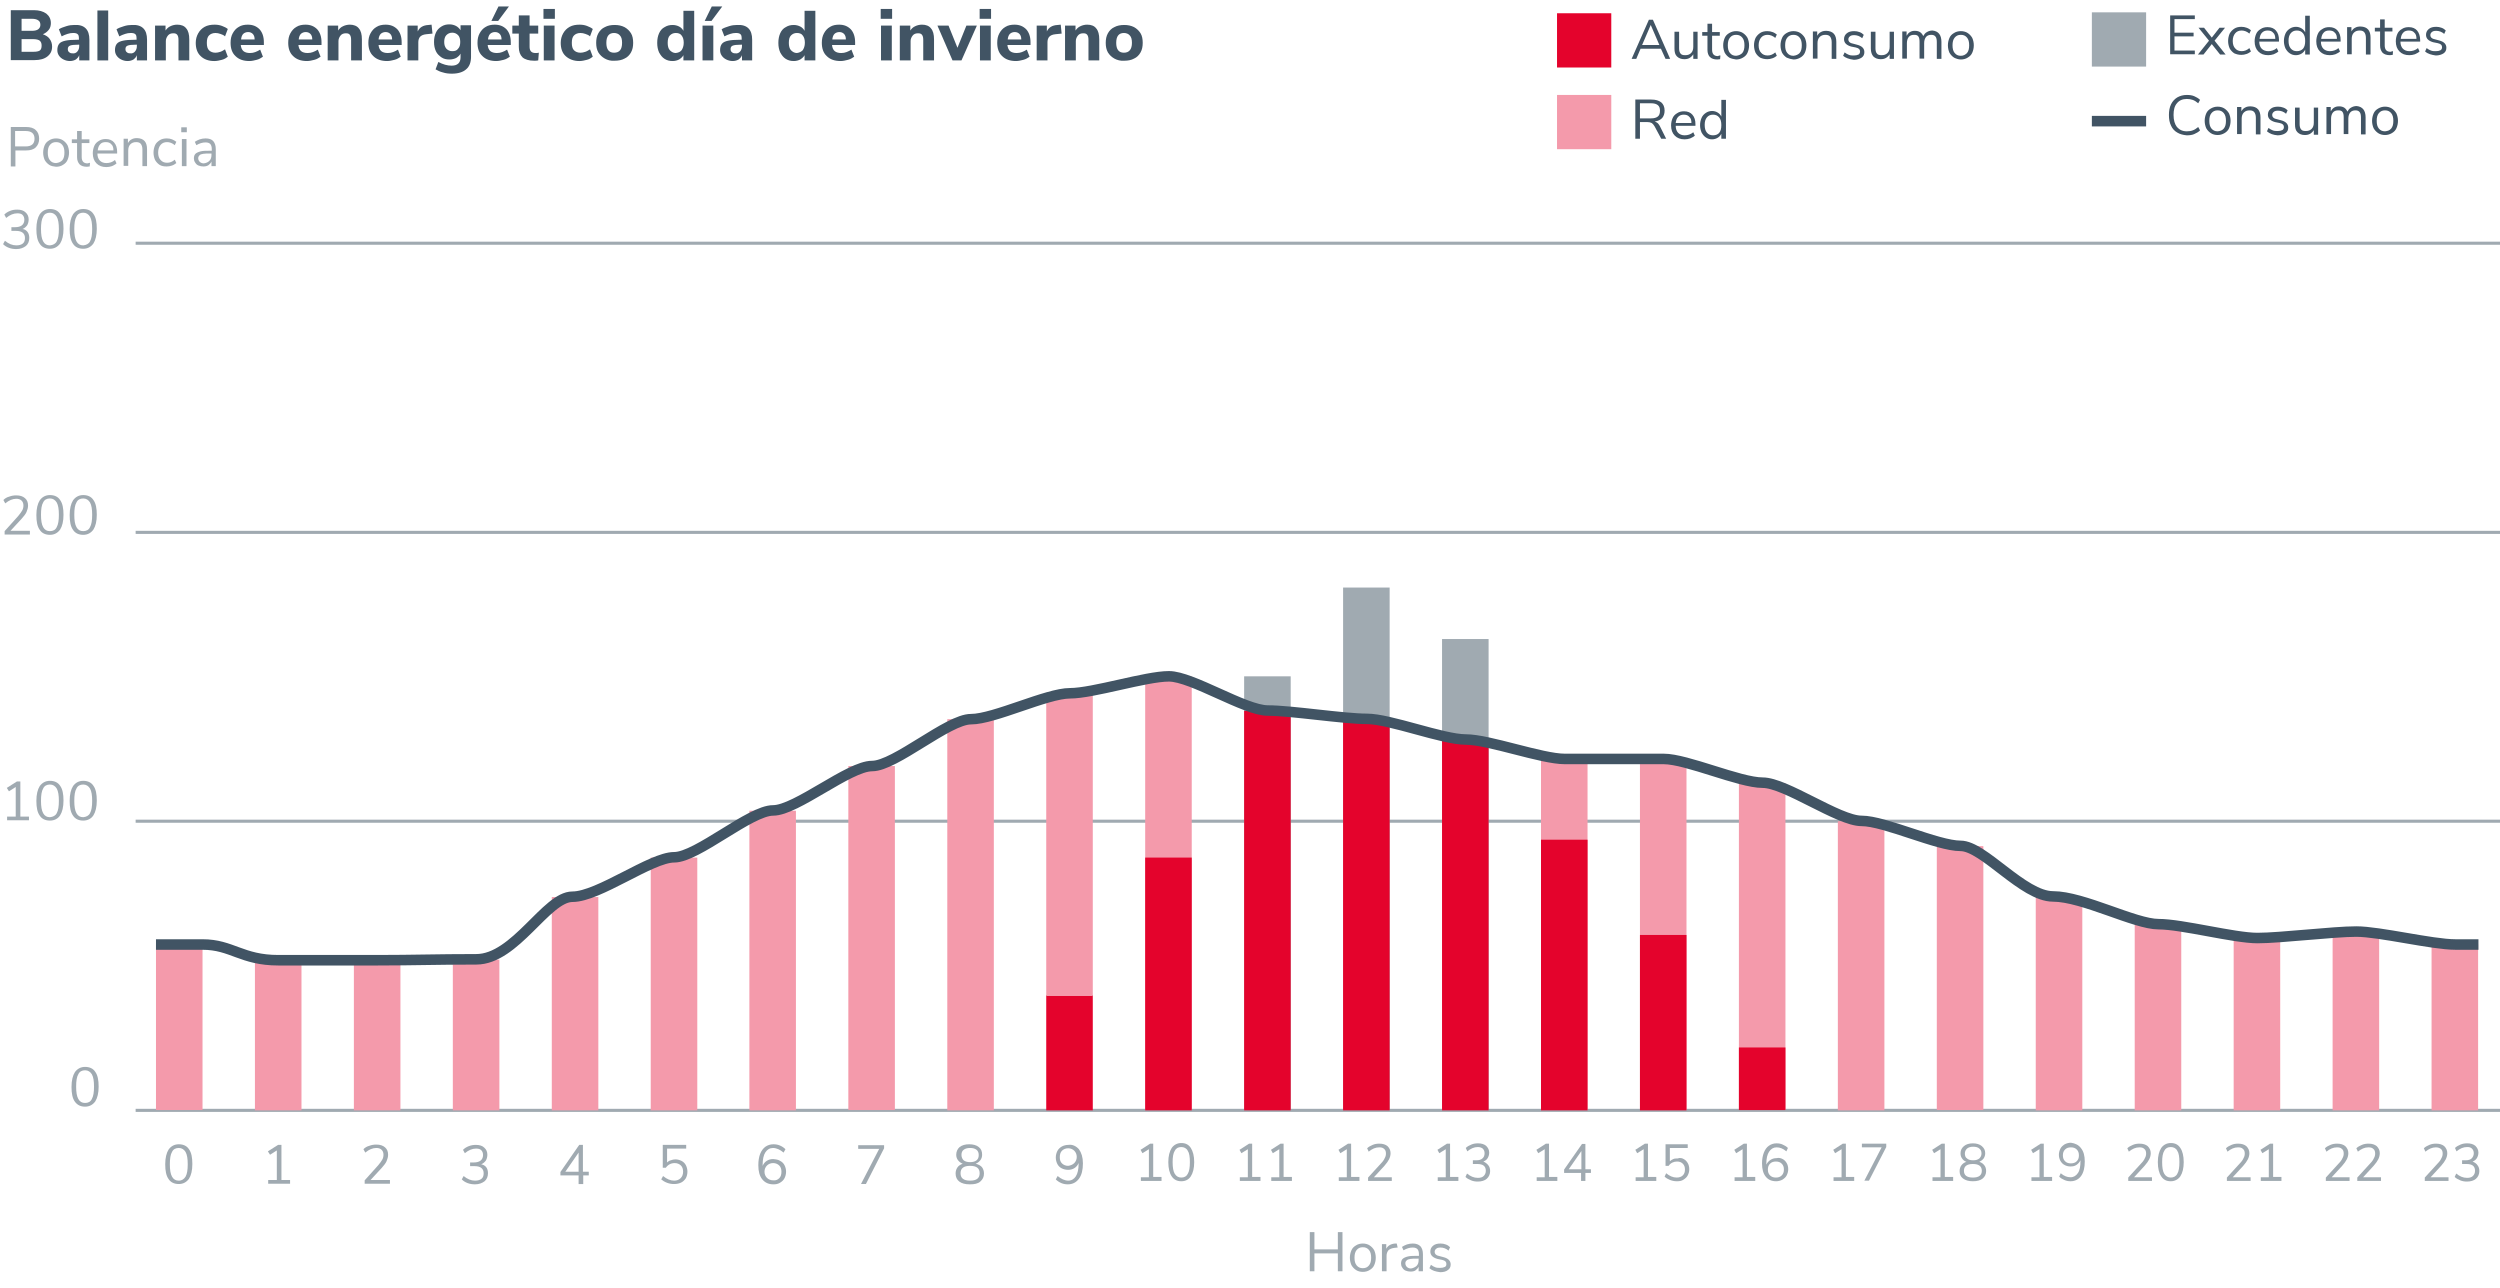 <?xml version="1.0" encoding="UTF-8"?> <svg xmlns="http://www.w3.org/2000/svg" xmlns:xlink="http://www.w3.org/1999/xlink" version="1.1" id="Capa_1" x="0px" y="0px" viewBox="0 0 811 417.7" style="enable-background:new 0 0 811 417.7;" xml:space="preserve"> <style type="text/css"> .st0{clip-path:url(#SVGID_00000115486255208932309330000011218248629109176204_);} .st1{fill:none;stroke:#A0AAB1;stroke-miterlimit:10;} .st2{fill:#A0AAB1;} .st3{fill:#F49AAB;} .st4{fill:#E4032C;} .st5{enable-background:new ;} .st6{clip-path:url(#SVGID_00000081608371436783684340000004252287644488870025_);} .st7{clip-path:url(#SVGID_00000119094420257352157140000001281607414417570440_);} .st8{clip-path:url(#SVGID_00000062889239462176680240000017772685050536557715_);} .st9{fill:none;stroke:#415464;stroke-width:3.419;stroke-miterlimit:10;} .st10{fill:#415464;} .st11{clip-path:url(#SVGID_00000055668051359397729790000012427582821721534365_);} .st12{clip-path:url(#SVGID_00000029008239158827180080000002045435973559063465_);} </style> <g id="Grupo_868" transform="translate(1265 2508)"> <g id="Grupo_857"> <g> <g> <defs> <rect id="SVGID_1_" x="-1265" y="-2508" width="811" height="417.7"></rect> </defs> <clipPath id="SVGID_00000033345349528480212440000016815477165668380062_"> <use xlink:href="#SVGID_1_" style="overflow:visible;"></use> </clipPath> <g id="Grupo_856" style="clip-path:url(#SVGID_00000033345349528480212440000016815477165668380062_);"> <line id="Línea_285" class="st1" x1="-1221" y1="-2429.1" x2="-454" y2="-2429.1"></line> <line id="Línea_286" class="st1" x1="-1221" y1="-2335.3" x2="-454" y2="-2335.3"></line> <line id="Línea_287" class="st1" x1="-1221" y1="-2241.6" x2="-454" y2="-2241.6"></line> <line id="Línea_288" class="st1" x1="-1221" y1="-2147.8" x2="-454" y2="-2147.8"></line> </g> </g> </g> </g> <rect id="Rectángulo_610" x="-861.4" y="-2288.6" class="st2" width="15.1" height="140.7"></rect> <rect id="Rectángulo_611" x="-829.3" y="-2317.4" class="st2" width="15.1" height="169.6"></rect> <rect id="Rectángulo_612" x="-797.2" y="-2300.7" class="st2" width="15.1" height="152.9"></rect> <rect id="Rectángulo_613" x="-700.9" y="-2254" class="st3" width="15.1" height="106.1"></rect> <rect id="Rectángulo_614" x="-925.6" y="-2185.2" class="st4" width="15.1" height="37.4"></rect> <rect id="Rectángulo_615" x="-925.6" y="-2283.1" class="st3" width="15.1" height="98.2"></rect> <rect id="Rectángulo_616" x="-893.5" y="-2288.6" class="st3" width="15.1" height="140.7"></rect> <rect id="Rectángulo_617" x="-861.4" y="-2277.4" class="st4" width="15.1" height="129.6"></rect> <rect id="Rectángulo_618" x="-829.3" y="-2274.7" class="st4" width="15.1" height="126.9"></rect> <rect id="Rectángulo_619" x="-797.2" y="-2268.4" class="st4" width="15.1" height="120.6"></rect> <rect id="Rectángulo_620" x="-765.1" y="-2261.7" class="st3" width="15.1" height="113.8"></rect> <rect id="Rectángulo_621" x="-733" y="-2261.7" class="st3" width="15.1" height="113.8"></rect> <rect id="Rectángulo_622" x="-700.9" y="-2168.2" class="st4" width="15.1" height="20.3"></rect> <rect id="Rectángulo_623" x="-1021.9" y="-2245" class="st3" width="15.1" height="97.2"></rect> <rect id="Rectángulo_624" x="-989.8" y="-2259.5" class="st3" width="15.1" height="111.6"></rect> <rect id="Rectángulo_625" x="-957.7" y="-2274.7" class="st3" width="15.1" height="126.9"></rect> <rect id="Rectángulo_626" x="-636.7" y="-2233.5" class="st3" width="15.1" height="85.6"></rect> <rect id="Rectángulo_627" x="-604.6" y="-2217.1" class="st3" width="15.1" height="69.3"></rect> <rect id="Rectángulo_628" x="-1214.4" y="-2201.6" class="st3" width="15.1" height="53.7"></rect> <rect id="Rectángulo_629" x="-1182.3" y="-2196.7" class="st3" width="15.1" height="48.9"></rect> <rect id="Rectángulo_630" x="-1150.2" y="-2196.7" class="st3" width="15.1" height="48.9"></rect> <rect id="Rectángulo_631" x="-1118.1" y="-2196.7" class="st3" width="15.1" height="48.9"></rect> <rect id="Rectángulo_632" x="-1086" y="-2217" class="st3" width="15.1" height="69.2"></rect> <rect id="Rectángulo_633" x="-1053.9" y="-2229.8" class="st3" width="15.1" height="82"></rect> <rect id="Rectángulo_634" x="-668.8" y="-2241.6" class="st3" width="15.1" height="93.8"></rect> <rect id="Rectángulo_635" x="-572.5" y="-2208.1" class="st3" width="15.1" height="60.3"></rect> <rect id="Rectángulo_636" x="-540.4" y="-2203.6" class="st3" width="15.1" height="55.8"></rect> <rect id="Rectángulo_637" x="-508.3" y="-2205.8" class="st3" width="15.1" height="58"></rect> <rect id="Rectángulo_638" x="-476.2" y="-2201.6" class="st3" width="15.1" height="53.8"></rect> <g class="st5"> <path class="st2" d="M-1210.3-2125.5c-0.8-1.1-1.1-2.7-1.1-4.8c0-2.1,0.4-3.7,1.1-4.8c0.8-1.1,1.9-1.7,3.3-1.7s2.6,0.5,3.3,1.6 c0.8,1.1,1.1,2.7,1.1,4.8c0,2.1-0.4,3.7-1.1,4.8c-0.8,1.1-1.9,1.7-3.3,1.7S-1209.6-2124.4-1210.3-2125.5z M-1204.8-2126.3 c0.5-0.9,0.7-2.2,0.7-4c0-1.8-0.2-3.1-0.7-4c-0.5-0.8-1.2-1.3-2.2-1.3c-1,0-1.8,0.4-2.2,1.3c-0.5,0.8-0.7,2.2-0.7,4 c0,1.8,0.2,3.1,0.7,4c0.5,0.9,1.2,1.3,2.2,1.3C-1206-2125-1205.3-2125.5-1204.8-2126.3z"></path> </g> <g id="Grupo_859"> <g> <g> <defs> <rect id="SVGID_00000175288375597958434760000007912003192627735949_" x="-1265" y="-2508" width="811" height="417.7"></rect> </defs> <clipPath id="SVGID_00000036965930277820681420000017552300945700343705_"> <use xlink:href="#SVGID_00000175288375597958434760000007912003192627735949_" style="overflow:visible;"></use> </clipPath> <g id="Grupo_858" style="clip-path:url(#SVGID_00000036965930277820681420000017552300945700343705_);"> <g class="st5"> <path class="st2" d="M-1256.1-2432.8c0.4,0.5,0.6,1.2,0.6,2c0,1.1-0.4,2-1.1,2.6c-0.8,0.6-1.8,1-3.1,1c-0.8,0-1.6-0.1-2.4-0.4 c-0.8-0.3-1.4-0.7-1.9-1.2l0.6-1.1c1.2,1,2.4,1.5,3.7,1.5c0.9,0,1.6-0.2,2.1-0.6c0.5-0.4,0.7-1,0.7-1.8c0-1.5-1-2.3-2.9-2.3 h-1.5v-1.2h1.2c0.9,0,1.7-0.2,2.2-0.6c0.5-0.4,0.8-1,0.8-1.8c0-0.7-0.2-1.2-0.6-1.6c-0.4-0.4-1-0.5-1.7-0.5 c-1.2,0-2.4,0.5-3.6,1.5l-0.6-1.1c0.5-0.5,1.1-0.9,1.9-1.2c0.7-0.3,1.5-0.4,2.3-0.4c1.2,0,2.1,0.3,2.7,0.9 c0.7,0.6,1,1.4,1,2.3c0,0.7-0.2,1.4-0.5,1.9c-0.4,0.5-0.8,0.9-1.5,1.2C-1257.1-2433.7-1256.5-2433.3-1256.1-2432.8z"></path> <path class="st2" d="M-1252.1-2428.9c-0.8-1.1-1.1-2.7-1.1-4.8c0-2.1,0.4-3.7,1.1-4.8c0.8-1.1,1.9-1.7,3.3-1.7 s2.6,0.5,3.3,1.6c0.8,1.1,1.1,2.7,1.1,4.8c0,2.1-0.4,3.7-1.1,4.8c-0.8,1.1-1.9,1.7-3.3,1.7S-1251.4-2427.8-1252.1-2428.9z M-1246.6-2429.7c0.5-0.9,0.7-2.2,0.7-4c0-1.8-0.2-3.1-0.7-4c-0.5-0.8-1.2-1.3-2.2-1.3c-1,0-1.8,0.4-2.2,1.3 c-0.5,0.8-0.7,2.2-0.7,4c0,1.8,0.2,3.1,0.7,4c0.5,0.9,1.2,1.3,2.2,1.3C-1247.8-2428.5-1247-2428.9-1246.6-2429.7z"></path> <path class="st2" d="M-1241.3-2428.9c-0.8-1.1-1.1-2.7-1.1-4.8c0-2.1,0.4-3.7,1.1-4.8c0.8-1.1,1.9-1.7,3.3-1.7 s2.6,0.5,3.3,1.6c0.8,1.1,1.1,2.7,1.1,4.8c0,2.1-0.4,3.7-1.1,4.8c-0.8,1.1-1.9,1.7-3.3,1.7S-1240.6-2427.8-1241.3-2428.9z M-1235.8-2429.7c0.5-0.9,0.7-2.2,0.7-4c0-1.8-0.2-3.1-0.7-4c-0.5-0.8-1.2-1.3-2.2-1.3c-1,0-1.8,0.4-2.2,1.3 c-0.5,0.8-0.7,2.2-0.7,4c0,1.8,0.2,3.1,0.7,4c0.5,0.9,1.2,1.3,2.2,1.3C-1237-2428.5-1236.2-2428.9-1235.8-2429.7z"></path> </g> <g class="st5"> <path class="st2" d="M-1255.3-2335.8v1.2h-8.2v-1.1l4.4-4.9c0.6-0.7,1-1.3,1.3-1.8c0.3-0.5,0.4-1.1,0.4-1.6 c0-0.7-0.2-1.2-0.6-1.6c-0.4-0.4-1-0.6-1.7-0.6c-1.2,0-2.4,0.5-3.6,1.5l-0.6-1.1c0.5-0.5,1.1-0.9,1.9-1.1 c0.8-0.3,1.5-0.4,2.3-0.4c1.2,0,2.1,0.3,2.8,0.9c0.7,0.6,1,1.4,1,2.4c0,0.7-0.2,1.4-0.5,2.1c-0.3,0.7-0.9,1.4-1.6,2.2 l-3.6,3.9H-1255.3z"></path> <path class="st2" d="M-1252.1-2336.1c-0.8-1.1-1.1-2.7-1.1-4.8c0-2.1,0.4-3.7,1.1-4.8c0.8-1.1,1.9-1.7,3.3-1.7 s2.6,0.5,3.3,1.6c0.8,1.1,1.1,2.7,1.1,4.8c0,2.1-0.4,3.7-1.1,4.8c-0.8,1.1-1.9,1.7-3.3,1.7S-1251.4-2335-1252.1-2336.1z M-1246.6-2337c0.5-0.9,0.7-2.2,0.7-4c0-1.8-0.2-3.1-0.7-4c-0.5-0.8-1.2-1.3-2.2-1.3c-1,0-1.8,0.4-2.2,1.3 c-0.5,0.8-0.7,2.2-0.7,4c0,1.8,0.2,3.1,0.7,4c0.5,0.9,1.2,1.3,2.2,1.3C-1247.8-2335.7-1247-2336.1-1246.6-2337z"></path> <path class="st2" d="M-1241.3-2336.1c-0.8-1.1-1.1-2.7-1.1-4.8c0-2.1,0.4-3.7,1.1-4.8c0.8-1.1,1.9-1.7,3.3-1.7 s2.6,0.5,3.3,1.6c0.8,1.1,1.1,2.7,1.1,4.8c0,2.1-0.4,3.7-1.1,4.8c-0.8,1.1-1.9,1.7-3.3,1.7S-1240.6-2335-1241.3-2336.1z M-1235.8-2337c0.5-0.9,0.7-2.2,0.7-4c0-1.8-0.2-3.1-0.7-4c-0.5-0.8-1.2-1.3-2.2-1.3c-1,0-1.8,0.4-2.2,1.3 c-0.5,0.8-0.7,2.2-0.7,4c0,1.8,0.2,3.1,0.7,4c0.5,0.9,1.2,1.3,2.2,1.3C-1237-2335.7-1236.2-2336.1-1235.8-2337z"></path> </g> <g class="st5"> <path class="st2" d="M-1255.6-2243.1v1.2h-7.1v-1.2h2.8v-9.6l-2.2,1.4l-0.7-1.1l3.3-2.1h1.1v11.4H-1255.6z"></path> <path class="st2" d="M-1252.1-2243.4c-0.8-1.1-1.1-2.7-1.1-4.8c0-2.1,0.4-3.7,1.1-4.8c0.8-1.1,1.9-1.7,3.3-1.7 s2.6,0.5,3.3,1.6c0.8,1.1,1.1,2.7,1.1,4.8s-0.4,3.7-1.1,4.8s-1.9,1.7-3.3,1.7S-1251.4-2242.3-1252.1-2243.4z M-1246.6-2244.2 c0.5-0.9,0.7-2.2,0.7-4c0-1.8-0.2-3.1-0.7-4c-0.5-0.8-1.2-1.3-2.2-1.3c-1,0-1.8,0.4-2.2,1.3c-0.5,0.8-0.7,2.2-0.7,4 s0.2,3.1,0.7,4s1.2,1.3,2.2,1.3C-1247.8-2243-1247-2243.4-1246.6-2244.2z"></path> <path class="st2" d="M-1241.3-2243.4c-0.8-1.1-1.1-2.7-1.1-4.8c0-2.1,0.4-3.7,1.1-4.8c0.8-1.1,1.9-1.7,3.3-1.7 s2.6,0.5,3.3,1.6c0.8,1.1,1.1,2.7,1.1,4.8s-0.4,3.7-1.1,4.8s-1.9,1.7-3.3,1.7S-1240.6-2242.3-1241.3-2243.4z M-1235.8-2244.2 c0.5-0.9,0.7-2.2,0.7-4c0-1.8-0.2-3.1-0.7-4c-0.5-0.8-1.2-1.3-2.2-1.3c-1,0-1.8,0.4-2.2,1.3c-0.5,0.8-0.7,2.2-0.7,4 s0.2,3.1,0.7,4s1.2,1.3,2.2,1.3C-1237-2243-1236.2-2243.4-1235.8-2244.2z"></path> </g> </g> </g> </g> </g> <g class="st5"> <path class="st2" d="M-1240.7-2150.6c-0.8-1.1-1.1-2.7-1.1-4.8c0-2.1,0.4-3.7,1.1-4.8c0.8-1.1,1.9-1.7,3.3-1.7s2.6,0.5,3.3,1.6 c0.8,1.1,1.1,2.7,1.1,4.8c0,2.1-0.4,3.7-1.1,4.8c-0.8,1.1-1.9,1.7-3.3,1.7S-1239.9-2149.5-1240.7-2150.6z M-1235.2-2151.5 c0.5-0.9,0.7-2.2,0.7-4c0-1.8-0.2-3.1-0.7-4c-0.5-0.8-1.2-1.3-2.2-1.3c-1,0-1.8,0.4-2.2,1.3c-0.5,0.8-0.7,2.2-0.7,4 c0,1.8,0.2,3.1,0.7,4c0.5,0.9,1.2,1.3,2.2,1.3C-1236.4-2150.2-1235.6-2150.6-1235.2-2151.5z"></path> </g> <g class="st5"> <path class="st2" d="M-1170.9-2125.2v1.2h-7.1v-1.2h2.8v-9.6l-2.2,1.4l-0.7-1.1l3.3-2.1h1.1v11.4H-1170.9z"></path> </g> <g class="st5"> <path class="st2" d="M-1138.5-2125.2v1.2h-8.2v-1.1l4.4-4.9c0.6-0.7,1-1.3,1.3-1.8c0.3-0.5,0.4-1.1,0.4-1.6c0-0.7-0.2-1.2-0.6-1.6 c-0.4-0.4-1-0.6-1.7-0.6c-1.2,0-2.4,0.5-3.6,1.5l-0.6-1.1c0.5-0.5,1.1-0.9,1.9-1.1c0.8-0.3,1.5-0.4,2.3-0.4c1.2,0,2.1,0.3,2.8,0.9 c0.7,0.6,1,1.4,1,2.4c0,0.7-0.2,1.4-0.5,2.1c-0.3,0.7-0.9,1.4-1.6,2.2l-3.6,3.9H-1138.5z"></path> </g> <g class="st5"> <path class="st2" d="M-1107.3-2129.4c0.4,0.5,0.6,1.2,0.6,2c0,1.1-0.4,2-1.1,2.6c-0.8,0.6-1.8,1-3.1,1c-0.8,0-1.6-0.1-2.4-0.4 c-0.8-0.3-1.4-0.7-1.9-1.2l0.6-1.1c1.2,1,2.4,1.5,3.7,1.5c0.9,0,1.6-0.2,2.1-0.6s0.7-1,0.7-1.8c0-1.5-1-2.3-2.9-2.3h-1.5v-1.2h1.2 c0.9,0,1.7-0.2,2.2-0.6s0.8-1,0.8-1.8c0-0.7-0.2-1.2-0.6-1.6c-0.4-0.4-1-0.5-1.7-0.5c-1.2,0-2.4,0.5-3.6,1.5l-0.6-1.1 c0.5-0.5,1.1-0.9,1.9-1.2s1.5-0.4,2.3-0.4c1.2,0,2.1,0.3,2.7,0.9c0.7,0.6,1,1.4,1,2.3c0,0.7-0.2,1.4-0.5,1.9 c-0.4,0.5-0.8,0.9-1.5,1.2C-1108.3-2130.2-1107.7-2129.9-1107.3-2129.4z"></path> </g> <g class="st5"> <path class="st2" d="M-1073.9-2126.7h-1.9v2.8h-1.5v-2.8h-5.9v-1.1l6.1-8.8h1.2v8.7h1.9V-2126.7z M-1077.3-2127.9v-6.2l-4.3,6.2 H-1077.3z"></path> </g> <g class="st5"> <path class="st2" d="M-1043.9-2131.4c0.6,0.3,1.1,0.8,1.4,1.4c0.3,0.6,0.5,1.3,0.5,2.1c0,0.8-0.2,1.5-0.5,2.1 c-0.4,0.6-0.9,1.1-1.5,1.4c-0.6,0.3-1.4,0.5-2.3,0.5c-0.8,0-1.5-0.1-2.3-0.4s-1.4-0.7-1.9-1.1l0.6-1.1c1.2,1,2.4,1.5,3.6,1.5 c0.9,0,1.6-0.3,2.1-0.8s0.8-1.2,0.8-2.1c0-0.8-0.2-1.5-0.7-2s-1.2-0.8-2-0.8c-1.2,0-2.2,0.5-2.9,1.5h-1v-7.4h7.6v1.2h-6.2v4.5 c0.3-0.3,0.7-0.6,1.2-0.7c0.5-0.2,1-0.3,1.5-0.3C-1045.2-2131.9-1044.5-2131.7-1043.9-2131.4z"></path> </g> <g class="st5"> <path class="st2" d="M-1011.9-2131.4c0.6,0.3,1.1,0.8,1.4,1.4s0.5,1.3,0.5,2.1c0,0.8-0.2,1.5-0.5,2.1s-0.8,1.1-1.5,1.5 s-1.3,0.5-2.1,0.5c-1.5,0-2.7-0.5-3.6-1.6s-1.3-2.6-1.3-4.6c0-1.4,0.2-2.7,0.6-3.7c0.4-1,1-1.8,1.7-2.3c0.7-0.5,1.6-0.8,2.6-0.8 c0.7,0,1.4,0.1,2.1,0.4c0.7,0.3,1.3,0.7,1.8,1.2l-0.6,1.1c-0.6-0.5-1.2-0.9-1.7-1.1c-0.5-0.2-1.1-0.4-1.7-0.4 c-1.1,0-1.9,0.5-2.5,1.4s-0.9,2.3-0.9,4.1v0.3c0.3-0.7,0.7-1.2,1.3-1.6c0.6-0.4,1.3-0.6,2.1-0.6 C-1013.2-2131.9-1012.5-2131.8-1011.9-2131.4z M-1012.2-2125.8c0.5-0.5,0.7-1.2,0.7-2.1c0-0.8-0.2-1.5-0.7-2s-1.2-0.8-2-0.8 c-0.8,0-1.5,0.3-2,0.8c-0.5,0.5-0.8,1.2-0.8,2c0,0.8,0.3,1.5,0.8,2c0.5,0.5,1.2,0.8,2,0.8 C-1013.3-2125-1012.7-2125.3-1012.2-2125.8z"></path> </g> <g class="st5"> <path class="st2" d="M-978.2-2136.6v1.1l-5.9,11.6h-1.6l5.9-11.4h-6.8v-1.2H-978.2z"></path> </g> <g class="st5"> <path class="st2" d="M-946.4-2129.3c0.4,0.6,0.6,1.2,0.6,2c0,1.1-0.4,1.9-1.2,2.6s-1.9,0.9-3.4,0.9s-2.6-0.3-3.4-0.9 s-1.2-1.5-1.2-2.6c0-0.8,0.2-1.4,0.6-2c0.4-0.6,1-0.9,1.7-1.2c-0.6-0.2-1.1-0.6-1.5-1.1c-0.4-0.5-0.6-1.1-0.6-1.8 c0-1,0.4-1.9,1.1-2.5c0.8-0.6,1.8-0.9,3.1-0.9s2.4,0.3,3.1,0.9c0.8,0.6,1.1,1.4,1.1,2.5c0,0.7-0.2,1.3-0.6,1.8 c-0.4,0.5-0.9,0.9-1.5,1.1C-947.4-2130.2-946.8-2129.8-946.4-2129.3z M-947.2-2127.4c0-1.6-1-2.4-3.1-2.4s-3.1,0.8-3.1,2.4 s1,2.4,3.1,2.4S-947.2-2125.8-947.2-2127.4z M-952.4-2131.6c0.5,0.4,1.2,0.6,2.1,0.6s1.6-0.2,2.1-0.6c0.5-0.4,0.7-1,0.7-1.7 c0-0.7-0.2-1.3-0.7-1.7c-0.5-0.4-1.2-0.6-2.1-0.6s-1.6,0.2-2.1,0.6c-0.5,0.4-0.7,0.9-0.7,1.7 C-953.1-2132.6-952.8-2132-952.4-2131.6z"></path> </g> <g class="st5"> <path class="st2" d="M-915-2135.2c0.8,1.1,1.3,2.6,1.3,4.6c0,2.1-0.4,3.8-1.3,5c-0.9,1.2-2.1,1.8-3.6,1.8c-0.7,0-1.4-0.1-2.1-0.4 c-0.7-0.3-1.3-0.7-1.8-1.2l0.6-1.1c0.6,0.5,1.2,0.9,1.7,1.1c0.5,0.2,1.1,0.4,1.7,0.4c1.1,0,1.9-0.5,2.5-1.4s0.9-2.3,0.9-4.1v-0.2 c-0.3,0.7-0.7,1.2-1.3,1.6c-0.6,0.4-1.3,0.6-2.1,0.6c-0.8,0-1.5-0.2-2.1-0.5c-0.6-0.3-1.1-0.8-1.4-1.4c-0.3-0.6-0.5-1.3-0.5-2.1 c0-0.8,0.2-1.5,0.5-2.1s0.8-1.1,1.5-1.5c0.6-0.3,1.3-0.5,2.1-0.5C-917.1-2136.8-915.9-2136.2-915-2135.2z M-916.5-2130.7 c0.5-0.5,0.8-1.2,0.8-2c0-0.8-0.3-1.5-0.8-2c-0.5-0.5-1.2-0.8-2-0.8c-0.8,0-1.5,0.3-2,0.8c-0.5,0.5-0.7,1.2-0.7,2.1 c0,0.9,0.2,1.5,0.7,2c0.5,0.5,1.2,0.8,2,0.8C-917.7-2129.9-917-2130.2-916.5-2130.7z"></path> </g> <g class="st5"> <path class="st2" d="M-888.2-2126.1v1.2h-6.7v-1.2h2.6v-9.1l-2.1,1.3l-0.6-1.1l3.1-2h1v10.8H-888.2z"></path> <path class="st2" d="M-884.9-2126.4c-0.7-1-1.1-2.6-1.1-4.6c0-2,0.4-3.5,1.1-4.6c0.7-1,1.8-1.6,3.1-1.6c1.4,0,2.4,0.5,3.1,1.6 s1.1,2.6,1.1,4.6s-0.4,3.5-1.1,4.6s-1.8,1.6-3.1,1.6C-883.1-2124.8-884.2-2125.3-884.9-2126.4z M-879.7-2127.2 c0.5-0.8,0.7-2.1,0.7-3.8c0-1.7-0.2-3-0.7-3.7c-0.4-0.8-1.2-1.2-2.1-1.2c-1,0-1.7,0.4-2.1,1.2c-0.5,0.8-0.7,2-0.7,3.7 s0.2,3,0.7,3.8c0.5,0.8,1.2,1.2,2.1,1.2C-880.8-2126-880.1-2126.4-879.7-2127.2z"></path> </g> <g class="st5"> <path class="st2" d="M-856.1-2126.1v1.2h-6.7v-1.2h2.6v-9.1l-2.1,1.3l-0.6-1.1l3.1-2h1v10.8H-856.1z"></path> <path class="st2" d="M-845.9-2126.1v1.2h-6.7v-1.2h2.6v-9.1l-2.1,1.3l-0.6-1.1l3.1-2h1v10.8H-845.9z"></path> </g> <g class="st5"> <path class="st2" d="M-824-2126.1v1.2h-6.7v-1.2h2.6v-9.1l-2.1,1.3l-0.6-1.1l3.1-2h1v10.8H-824z"></path> <path class="st2" d="M-813.5-2126.1v1.2h-7.7v-1.1l4.2-4.6c0.6-0.6,1-1.2,1.2-1.7c0.3-0.5,0.4-1,0.4-1.5c0-0.7-0.2-1.2-0.6-1.5 c-0.4-0.4-0.9-0.5-1.6-0.5c-1.2,0-2.3,0.5-3.4,1.4l-0.5-1.1c0.5-0.5,1.1-0.8,1.8-1.1c0.7-0.3,1.4-0.4,2.2-0.4c1.1,0,2,0.3,2.6,0.8 c0.6,0.6,1,1.3,1,2.3c0,0.7-0.2,1.4-0.5,2c-0.3,0.6-0.8,1.3-1.5,2.1l-3.4,3.7H-813.5z"></path> </g> <g id="Grupo_861"> <g> <g> <defs> <rect id="SVGID_00000055679206157891953270000003190474170881711754_" x="-1265" y="-2508" width="811" height="417.7"></rect> </defs> <clipPath id="SVGID_00000124861471673682421300000018117660757437869460_"> <use xlink:href="#SVGID_00000055679206157891953270000003190474170881711754_" style="overflow:visible;"></use> </clipPath> <g id="Grupo_860" style="clip-path:url(#SVGID_00000124861471673682421300000018117660757437869460_);"> <g class="st5"> <path class="st2" d="M-829.5-2108.3v12.7h-1.5v-5.8h-7.6v5.8h-1.5v-12.7h1.5v5.6h7.6v-5.6H-829.5z"></path> <path class="st2" d="M-825.1-2096c-0.6-0.4-1.1-0.9-1.5-1.6c-0.3-0.7-0.5-1.5-0.5-2.4s0.2-1.7,0.5-2.4 c0.3-0.7,0.8-1.2,1.5-1.6c0.6-0.4,1.4-0.6,2.2-0.6s1.6,0.2,2.2,0.6c0.6,0.4,1.1,0.9,1.5,1.6c0.3,0.7,0.5,1.5,0.5,2.4 s-0.2,1.7-0.5,2.4c-0.3,0.7-0.8,1.2-1.5,1.6c-0.6,0.4-1.4,0.6-2.2,0.6S-824.5-2095.6-825.1-2096z M-820.9-2097.5 c0.5-0.6,0.7-1.4,0.7-2.5c0-1.1-0.2-1.9-0.7-2.5c-0.5-0.6-1.1-0.9-2-0.9c-0.9,0-1.5,0.3-2,0.9c-0.5,0.6-0.7,1.4-0.7,2.5 c0,1.1,0.2,1.9,0.7,2.5c0.5,0.6,1.1,0.9,2,0.9S-821.4-2096.9-820.9-2097.5z"></path> <path class="st2" d="M-811.6-2103.3l-1,0.1c-0.9,0.1-1.6,0.4-2,0.8c-0.4,0.5-0.6,1.1-0.6,1.8v5h-1.5v-8.8h1.4v1.5 c0.5-1,1.5-1.6,2.9-1.7l0.5,0L-811.6-2103.3z"></path> <path class="st2" d="M-804.2-2103.7c0.5,0.6,0.8,1.4,0.8,2.6v5.5h-1.4v-1.5c-0.2,0.5-0.6,0.9-1,1.2s-1,0.4-1.6,0.4 c-0.6,0-1.1-0.1-1.6-0.3c-0.5-0.2-0.8-0.5-1.1-1c-0.3-0.4-0.4-0.9-0.4-1.3c0-0.7,0.2-1.2,0.5-1.5s0.9-0.6,1.7-0.8 c0.8-0.2,1.8-0.2,3.2-0.2h0.4v-0.6c0-0.7-0.2-1.3-0.5-1.6s-0.8-0.5-1.5-0.5c-1,0-2,0.3-3,0.9l-0.5-1.1c0.5-0.3,1-0.6,1.6-0.8 c0.6-0.2,1.3-0.3,1.9-0.3C-805.6-2104.6-804.8-2104.3-804.2-2103.7z M-805.5-2097.3c0.5-0.5,0.7-1.1,0.7-1.9v-0.5h-0.3 c-1.1,0-1.9,0-2.4,0.1c-0.6,0.1-0.9,0.2-1.2,0.5s-0.4,0.5-0.4,0.9c0,0.5,0.2,0.9,0.5,1.2c0.3,0.3,0.8,0.5,1.3,0.5 C-806.6-2096.6-806-2096.9-805.5-2097.3z"></path> <path class="st2" d="M-801.3-2096.6l0.5-1.1c0.5,0.4,0.9,0.6,1.4,0.8c0.5,0.2,1,0.2,1.6,0.2c0.6,0,1.1-0.1,1.5-0.3 s0.5-0.5,0.5-1c0-0.3-0.1-0.6-0.3-0.8c-0.2-0.2-0.6-0.4-1.1-0.5l-1.5-0.3c-0.7-0.2-1.3-0.5-1.7-0.9c-0.4-0.4-0.6-0.9-0.6-1.5 c0-0.8,0.3-1.4,0.9-1.9c0.6-0.5,1.4-0.7,2.4-0.7c0.6,0,1.2,0.1,1.7,0.3c0.6,0.2,1,0.5,1.4,0.9l-0.5,1.1c-0.8-0.7-1.7-1-2.6-1 c-0.6,0-1.1,0.1-1.4,0.4c-0.3,0.2-0.5,0.6-0.5,1c0,0.3,0.1,0.6,0.3,0.8s0.5,0.4,1,0.5l1.5,0.4c0.8,0.2,1.4,0.5,1.8,0.9 c0.4,0.4,0.6,0.9,0.6,1.5c0,0.8-0.3,1.4-0.9,1.8c-0.6,0.5-1.5,0.7-2.5,0.7C-799.3-2095.5-800.4-2095.8-801.3-2096.6z"></path> </g> </g> </g> </g> </g> <g class="st5"> <path class="st2" d="M-1261.5-2466.8h5c1.3,0,2.4,0.3,3.1,1c0.7,0.6,1.1,1.6,1.1,2.8c0,1.2-0.4,2.1-1.1,2.8c-0.7,0.7-1.8,1-3.1,1 h-3.5v5.2h-1.5V-2466.8z M-1256.7-2460.5c1.9,0,2.9-0.8,2.9-2.5c0-1.7-1-2.5-2.9-2.5h-3.4v5H-1256.7z"></path> <path class="st2" d="M-1249-2454.5c-0.6-0.4-1.1-0.9-1.5-1.6c-0.3-0.7-0.5-1.5-0.5-2.4s0.2-1.7,0.5-2.4c0.3-0.7,0.8-1.2,1.5-1.6 c0.6-0.4,1.4-0.6,2.2-0.6c0.8,0,1.6,0.2,2.2,0.6c0.6,0.4,1.1,0.9,1.5,1.6c0.3,0.7,0.5,1.5,0.5,2.4s-0.2,1.7-0.5,2.4 c-0.3,0.7-0.8,1.2-1.5,1.6c-0.6,0.4-1.4,0.6-2.2,0.6C-1247.6-2454-1248.4-2454.1-1249-2454.5z M-1244.8-2456 c0.5-0.6,0.7-1.4,0.7-2.5c0-1.1-0.2-1.9-0.7-2.5c-0.5-0.6-1.1-0.9-2-0.9s-1.5,0.3-2,0.9c-0.5,0.6-0.7,1.4-0.7,2.5 c0,1.1,0.2,1.9,0.7,2.5c0.5,0.6,1.1,0.9,2,0.9C-1245.9-2455.2-1245.3-2455.5-1244.8-2456z"></path> <path class="st2" d="M-1235.8-2455.2l-0.1,1.2c-0.3,0-0.6,0.1-0.9,0.1c-1.1,0-1.9-0.3-2.4-0.8c-0.5-0.6-0.8-1.3-0.8-2.3v-4.6h-1.7 v-1.2h1.7v-2.7h1.5v2.7h2.5v1.2h-2.5v4.5c0,1.4,0.6,2.1,1.9,2.1C-1236.3-2455.1-1236.1-2455.1-1235.8-2455.2z"></path> <path class="st2" d="M-1227-2458.2h-6.4c0,1,0.3,1.8,0.8,2.3c0.5,0.5,1.2,0.8,2.1,0.8c1,0,2-0.3,2.8-1l0.5,1.1 c-0.4,0.4-0.9,0.6-1.5,0.9c-0.6,0.2-1.2,0.3-1.8,0.3c-1.4,0-2.4-0.4-3.2-1.2s-1.2-1.9-1.2-3.3c0-0.9,0.2-1.7,0.5-2.4 c0.3-0.7,0.8-1.2,1.5-1.6c0.6-0.4,1.3-0.6,2.2-0.6c1.2,0,2.1,0.4,2.7,1.1c0.7,0.8,1,1.8,1,3.1V-2458.2z M-1232.5-2461.2 c-0.5,0.5-0.7,1.2-0.8,2h5.1c0-0.9-0.2-1.6-0.7-2c-0.4-0.5-1-0.7-1.8-0.7C-1231.5-2461.9-1232.1-2461.7-1232.5-2461.2z"></path> <path class="st2" d="M-1217.3-2459.6v5.5h-1.5v-5.4c0-0.8-0.2-1.4-0.5-1.8c-0.3-0.4-0.8-0.6-1.5-0.6c-0.8,0-1.4,0.2-1.9,0.7 s-0.7,1.2-0.7,2v5h-1.5v-8.8h1.4v1.4c0.3-0.5,0.7-1,1.2-1.2c0.5-0.3,1.1-0.4,1.8-0.4C-1218.3-2463.1-1217.3-2461.9-1217.3-2459.6z "></path> <path class="st2" d="M-1213.2-2454.5c-0.6-0.4-1.1-0.9-1.5-1.6c-0.3-0.7-0.5-1.5-0.5-2.4s0.2-1.7,0.5-2.4s0.9-1.2,1.5-1.6 c0.6-0.4,1.4-0.6,2.3-0.6c0.6,0,1.2,0.1,1.7,0.3s1,0.5,1.4,0.8l-0.5,1.1c-0.8-0.7-1.7-1-2.5-1c-0.9,0-1.6,0.3-2.1,0.9 c-0.5,0.6-0.8,1.4-0.8,2.5c0,1.1,0.3,1.9,0.8,2.4c0.5,0.6,1.2,0.9,2.1,0.9c0.9,0,1.7-0.3,2.5-1l0.5,1.1c-0.4,0.3-0.8,0.6-1.4,0.8 c-0.6,0.2-1.1,0.3-1.7,0.3C-1211.8-2454-1212.5-2454.1-1213.2-2454.5z"></path> <path class="st2" d="M-1204.4-2466.7v1.6h-1.8v-1.6H-1204.4z M-1206-2462.9h1.5v8.8h-1.5V-2462.9z"></path> <path class="st2" d="M-1195.8-2462.2c0.5,0.6,0.8,1.4,0.8,2.6v5.5h-1.4v-1.5c-0.2,0.5-0.6,0.9-1,1.2c-0.5,0.3-1,0.4-1.6,0.4 c-0.6,0-1.1-0.1-1.6-0.3s-0.8-0.5-1.1-1c-0.3-0.4-0.4-0.9-0.4-1.3c0-0.7,0.2-1.2,0.5-1.5s0.9-0.6,1.7-0.8c0.8-0.2,1.8-0.2,3.2-0.2 h0.4v-0.6c0-0.7-0.2-1.3-0.5-1.6c-0.3-0.3-0.8-0.5-1.5-0.5c-1,0-2,0.3-3,0.9l-0.5-1.1c0.5-0.3,1-0.6,1.6-0.8 c0.6-0.2,1.3-0.3,1.9-0.3C-1197.2-2463.1-1196.3-2462.8-1195.8-2462.2z M-1197.1-2455.8c0.5-0.5,0.7-1.1,0.7-1.9v-0.5h-0.3 c-1.1,0-1.9,0-2.4,0.1c-0.6,0.1-0.9,0.2-1.2,0.5c-0.2,0.2-0.4,0.5-0.4,0.9c0,0.5,0.2,0.9,0.5,1.2c0.3,0.3,0.8,0.5,1.3,0.5 C-1198.1-2455.1-1197.5-2455.4-1197.1-2455.8z"></path> </g> <g class="st5"> <path class="st2" d="M-791.9-2126.1v1.2h-6.7v-1.2h2.6v-9.1l-2.1,1.3l-0.6-1.1l3.1-2h1v10.8H-791.9z"></path> <path class="st2" d="M-782.2-2130c0.4,0.5,0.6,1.1,0.6,1.9c0,1-0.4,1.9-1.1,2.5c-0.7,0.6-1.7,0.9-2.9,0.9c-0.8,0-1.5-0.1-2.2-0.4 c-0.7-0.3-1.3-0.6-1.8-1.1l0.5-1.1c1.1,0.9,2.2,1.4,3.5,1.4c0.9,0,1.5-0.2,1.9-0.6s0.7-0.9,0.7-1.7c0-1.5-0.9-2.2-2.8-2.2h-1.4 v-1.2h1.1c0.9,0,1.6-0.2,2-0.6c0.5-0.4,0.7-1,0.7-1.7c0-0.6-0.2-1.1-0.6-1.5c-0.4-0.3-0.9-0.5-1.6-0.5c-1.2,0-2.3,0.5-3.4,1.4 l-0.5-1.1c0.5-0.5,1.1-0.8,1.8-1.1c0.7-0.3,1.4-0.4,2.2-0.4c1.1,0,2,0.3,2.6,0.8c0.6,0.6,1,1.3,1,2.2c0,0.7-0.2,1.3-0.5,1.8 c-0.3,0.5-0.8,0.9-1.4,1.1C-783.1-2130.9-782.6-2130.5-782.2-2130z"></path> </g> <g class="st5"> <path class="st2" d="M-759.8-2126.1v1.2h-6.7v-1.2h2.6v-9.1l-2.1,1.3l-0.6-1.1l3.1-2h1v10.8H-759.8z"></path> <path class="st2" d="M-748.9-2127.5h-1.8v2.6h-1.4v-2.6h-5.5v-1.1l5.8-8.3h1.1v8.2h1.8V-2127.5z M-752-2128.7v-5.9l-4.1,5.9H-752z "></path> </g> <g class="st5"> <path class="st2" d="M-727.7-2126.1v1.2h-6.7v-1.2h2.6v-9.1l-2.1,1.3l-0.6-1.1l3.1-2h1v10.8H-727.7z"></path> <path class="st2" d="M-718.8-2132c0.6,0.3,1,0.8,1.3,1.3s0.5,1.2,0.5,2c0,0.8-0.2,1.4-0.5,2c-0.3,0.6-0.8,1-1.4,1.4 s-1.3,0.5-2.1,0.5c-0.7,0-1.4-0.1-2.2-0.4c-0.7-0.3-1.3-0.6-1.8-1.1l0.5-1.1c1.1,0.9,2.2,1.4,3.4,1.4c0.8,0,1.5-0.2,2-0.7 s0.7-1.1,0.7-1.9c0-0.8-0.2-1.4-0.7-1.9c-0.5-0.5-1.1-0.7-1.9-0.7c-1.1,0-2.1,0.5-2.7,1.4h-1v-7h7.2v1.2h-5.8v4.3 c0.3-0.3,0.7-0.5,1.1-0.7c0.4-0.2,0.9-0.2,1.4-0.2C-720-2132.5-719.3-2132.3-718.8-2132z"></path> </g> <g class="st5"> <path class="st2" d="M-695.6-2126.1v1.2h-6.7v-1.2h2.6v-9.1l-2.1,1.3l-0.6-1.1l3.1-2h1v10.8H-695.6z"></path> <path class="st2" d="M-686.7-2132c0.6,0.3,1,0.8,1.3,1.3s0.5,1.2,0.5,2c0,0.7-0.2,1.4-0.5,2c-0.3,0.6-0.8,1-1.4,1.4 c-0.6,0.3-1.3,0.5-2,0.5c-1.5,0-2.6-0.5-3.4-1.5c-0.8-1-1.2-2.4-1.2-4.3c0-1.3,0.2-2.5,0.6-3.5s0.9-1.7,1.6-2.2 c0.7-0.5,1.5-0.8,2.5-0.8c0.7,0,1.4,0.1,2,0.4c0.7,0.3,1.2,0.6,1.7,1.1l-0.5,1.1c-0.6-0.5-1.1-0.8-1.6-1c-0.5-0.2-1-0.3-1.6-0.3 c-1,0-1.8,0.5-2.4,1.4c-0.6,0.9-0.9,2.2-0.9,3.9v0.3c0.3-0.6,0.7-1.1,1.3-1.5c0.6-0.4,1.2-0.6,2-0.6 C-687.9-2132.5-687.3-2132.3-686.7-2132z M-687-2126.7c0.5-0.5,0.7-1.1,0.7-1.9c0-0.8-0.2-1.4-0.7-1.9c-0.5-0.5-1.1-0.7-1.9-0.7 c-0.8,0-1.4,0.2-1.9,0.7c-0.5,0.5-0.7,1.1-0.7,1.9c0,0.8,0.2,1.4,0.7,1.9c0.5,0.5,1.1,0.7,1.9,0.7 C-688.1-2126-687.5-2126.2-687-2126.7z"></path> </g> <g class="st5"> <path class="st2" d="M-663.5-2126.1v1.2h-6.7v-1.2h2.6v-9.1l-2.1,1.3l-0.6-1.1l3.1-2h1v10.8H-663.5z"></path> <path class="st2" d="M-653.1-2136.9v1l-5.6,10.9h-1.5l5.6-10.8h-6.4v-1.2H-653.1z"></path> </g> <g class="st5"> <path class="st2" d="M-631.4-2126.1v1.2h-6.7v-1.2h2.6v-9.1l-2.1,1.3l-0.6-1.1l3.1-2h1v10.8H-631.4z"></path> <path class="st2" d="M-621.3-2130c0.4,0.5,0.6,1.1,0.6,1.9c0,1-0.4,1.8-1.1,2.4s-1.8,0.9-3.2,0.9s-2.4-0.3-3.2-0.9 s-1.1-1.4-1.1-2.4c0-0.7,0.2-1.4,0.6-1.9c0.4-0.5,0.9-0.9,1.6-1.1c-0.6-0.2-1.1-0.6-1.4-1.1c-0.4-0.5-0.5-1.1-0.5-1.7 c0-1,0.4-1.7,1.1-2.3c0.7-0.6,1.7-0.9,2.9-0.9s2.2,0.3,2.9,0.9c0.7,0.6,1.1,1.3,1.1,2.3c0,0.7-0.2,1.2-0.5,1.7 c-0.4,0.5-0.8,0.8-1.4,1.1C-622.2-2130.9-621.7-2130.5-621.3-2130z M-622.1-2128.2c0-1.5-1-2.2-2.9-2.2s-2.9,0.7-2.9,2.2 s1,2.2,2.9,2.2S-622.1-2126.7-622.1-2128.2z M-626.9-2132.2c0.4,0.4,1.1,0.6,2,0.6s1.5-0.2,2-0.6c0.4-0.4,0.7-0.9,0.7-1.6 c0-0.7-0.2-1.2-0.7-1.6c-0.4-0.4-1.1-0.6-2-0.6s-1.5,0.2-2,0.6c-0.4,0.4-0.7,0.9-0.7,1.6C-627.6-2133.1-627.4-2132.5-626.9-2132.2 z"></path> </g> <g class="st5"> <path class="st2" d="M-599.3-2126.1v1.2h-6.7v-1.2h2.6v-9.1l-2.1,1.3l-0.6-1.1l3.1-2h1v10.8H-599.3z"></path> <path class="st2" d="M-589.9-2135.5c0.8,1,1.2,2.4,1.2,4.3c0,2-0.4,3.6-1.2,4.7c-0.8,1.1-2,1.7-3.4,1.7c-0.7,0-1.3-0.1-2-0.4 c-0.7-0.3-1.2-0.6-1.7-1.1l0.5-1.1c0.6,0.5,1.1,0.8,1.6,1c0.5,0.2,1,0.3,1.6,0.3c1,0,1.8-0.5,2.4-1.4c0.6-0.9,0.8-2.2,0.8-3.9 v-0.2c-0.3,0.6-0.7,1.1-1.3,1.5c-0.6,0.4-1.2,0.5-2,0.5c-0.7,0-1.4-0.2-1.9-0.5c-0.6-0.3-1-0.8-1.3-1.3c-0.3-0.6-0.5-1.2-0.5-2 c0-0.7,0.2-1.4,0.5-2c0.3-0.6,0.8-1,1.4-1.4c0.6-0.3,1.3-0.5,2-0.5C-591.8-2137.1-590.7-2136.6-589.9-2135.5z M-591.3-2131.3 c0.5-0.5,0.7-1.1,0.7-1.9c0-0.8-0.2-1.4-0.7-1.9c-0.5-0.5-1.1-0.7-1.9-0.7c-0.8,0-1.4,0.2-1.9,0.7c-0.5,0.5-0.7,1.1-0.7,1.9 s0.2,1.4,0.7,1.9c0.5,0.5,1.1,0.7,1.9,0.7C-592.4-2130.6-591.8-2130.8-591.3-2131.3z"></path> </g> <g class="st5"> <path class="st2" d="M-566.9-2126.1v1.2h-7.7v-1.1l4.2-4.6c0.6-0.6,1-1.2,1.2-1.7c0.3-0.5,0.4-1,0.4-1.5c0-0.7-0.2-1.2-0.6-1.5 c-0.4-0.4-0.9-0.5-1.6-0.5c-1.2,0-2.3,0.5-3.4,1.4l-0.5-1.1c0.5-0.5,1.1-0.8,1.8-1.1s1.4-0.4,2.2-0.4c1.1,0,2,0.3,2.6,0.8 c0.6,0.6,1,1.3,1,2.3c0,0.7-0.2,1.4-0.5,2c-0.3,0.6-0.8,1.3-1.5,2.1l-3.4,3.7H-566.9z"></path> <path class="st2" d="M-563.9-2126.4c-0.7-1-1.1-2.6-1.1-4.6c0-2,0.4-3.5,1.1-4.6c0.7-1,1.8-1.6,3.1-1.6c1.4,0,2.4,0.5,3.1,1.6 c0.7,1,1.1,2.6,1.1,4.6s-0.4,3.5-1.1,4.6c-0.7,1-1.8,1.6-3.1,1.6C-562.2-2124.8-563.2-2125.3-563.9-2126.4z M-558.7-2127.2 c0.5-0.8,0.7-2.1,0.7-3.8c0-1.7-0.2-3-0.7-3.7c-0.4-0.8-1.2-1.2-2.1-1.2c-1,0-1.7,0.4-2.1,1.2c-0.5,0.8-0.7,2-0.7,3.7 c0,1.7,0.2,3,0.7,3.8c0.5,0.8,1.2,1.2,2.1,1.2C-559.9-2126-559.1-2126.4-558.7-2127.2z"></path> </g> <g class="st5"> <path class="st2" d="M-534.9-2126.1v1.2h-7.7v-1.1l4.2-4.6c0.6-0.6,1-1.2,1.2-1.7c0.3-0.5,0.4-1,0.4-1.5c0-0.7-0.2-1.2-0.6-1.5 c-0.4-0.4-0.9-0.5-1.6-0.5c-1.2,0-2.3,0.5-3.4,1.4l-0.5-1.1c0.5-0.5,1.1-0.8,1.8-1.1s1.4-0.4,2.2-0.4c1.1,0,2,0.3,2.6,0.8 c0.6,0.6,1,1.3,1,2.3c0,0.7-0.2,1.4-0.5,2c-0.3,0.6-0.8,1.3-1.5,2.1l-3.4,3.7H-534.9z"></path> <path class="st2" d="M-524.9-2126.1v1.2h-6.7v-1.2h2.6v-9.1l-2.1,1.3l-0.6-1.1l3.1-2h1v10.8H-524.9z"></path> </g> <g class="st5"> <path class="st2" d="M-502.8-2126.1v1.2h-7.7v-1.1l4.2-4.6c0.6-0.6,1-1.2,1.2-1.7c0.3-0.5,0.4-1,0.4-1.5c0-0.7-0.2-1.2-0.6-1.5 c-0.4-0.4-0.9-0.5-1.6-0.5c-1.2,0-2.3,0.5-3.4,1.4l-0.5-1.1c0.5-0.5,1.1-0.8,1.8-1.1s1.4-0.4,2.2-0.4c1.1,0,2,0.3,2.6,0.8 c0.6,0.6,1,1.3,1,2.3c0,0.7-0.2,1.4-0.5,2c-0.3,0.6-0.8,1.3-1.5,2.1l-3.4,3.7H-502.8z"></path> <path class="st2" d="M-492.6-2126.1v1.2h-7.7v-1.1l4.2-4.6c0.6-0.6,1-1.2,1.2-1.7c0.3-0.5,0.4-1,0.4-1.5c0-0.7-0.2-1.2-0.6-1.5 c-0.4-0.4-0.9-0.5-1.6-0.5c-1.2,0-2.3,0.5-3.4,1.4l-0.5-1.1c0.5-0.5,1.1-0.8,1.8-1.1s1.4-0.4,2.2-0.4c1.1,0,2,0.3,2.6,0.8 c0.6,0.6,1,1.3,1,2.3c0,0.7-0.2,1.4-0.5,2s-0.8,1.3-1.5,2.1l-3.4,3.7H-492.6z"></path> </g> <g class="st5"> <path class="st2" d="M-470.7-2126.1v1.2h-7.7v-1.1l4.2-4.6c0.6-0.6,1-1.2,1.2-1.7c0.3-0.5,0.4-1,0.4-1.5c0-0.7-0.2-1.2-0.6-1.5 s-0.9-0.5-1.6-0.5c-1.2,0-2.3,0.5-3.4,1.4l-0.5-1.1c0.5-0.5,1.1-0.8,1.8-1.1c0.7-0.3,1.4-0.4,2.2-0.4c1.1,0,2,0.3,2.6,0.8 c0.6,0.6,1,1.3,1,2.3c0,0.7-0.2,1.4-0.5,2s-0.8,1.3-1.5,2.1l-3.4,3.7H-470.7z"></path> <path class="st2" d="M-461.3-2130c0.4,0.5,0.6,1.1,0.6,1.9c0,1-0.4,1.9-1.1,2.5c-0.7,0.6-1.7,0.9-2.9,0.9c-0.8,0-1.5-0.1-2.2-0.4 c-0.7-0.3-1.3-0.6-1.8-1.1l0.5-1.1c1.1,0.9,2.2,1.4,3.5,1.4c0.9,0,1.5-0.2,1.9-0.6c0.4-0.4,0.7-0.9,0.7-1.7c0-1.5-0.9-2.2-2.8-2.2 h-1.4v-1.2h1.1c0.9,0,1.6-0.2,2-0.6s0.7-1,0.7-1.7c0-0.6-0.2-1.1-0.6-1.5s-0.9-0.5-1.6-0.5c-1.2,0-2.3,0.5-3.4,1.4l-0.5-1.1 c0.5-0.5,1.1-0.8,1.8-1.1c0.7-0.3,1.4-0.4,2.2-0.4c1.1,0,2,0.3,2.6,0.8c0.6,0.6,1,1.3,1,2.2c0,0.7-0.2,1.3-0.5,1.8 c-0.3,0.5-0.8,0.9-1.4,1.1C-462.2-2130.9-461.6-2130.5-461.3-2130z"></path> </g> <g id="Grupo_863"> <g> <g> <defs> <rect id="SVGID_00000118365154809522306840000012209285409119954317_" x="-1265" y="-2508" width="811" height="417.7"></rect> </defs> <clipPath id="SVGID_00000038377061267191315020000003915441990590240415_"> <use xlink:href="#SVGID_00000118365154809522306840000012209285409119954317_" style="overflow:visible;"></use> </clipPath> <g id="Grupo_862" style="clip-path:url(#SVGID_00000038377061267191315020000003915441990590240415_);"> <path id="Trazado_3548" class="st9" d="M-1214.4-2201.6h15.1c9.5,0,12.7,5.1,24.6,5.1h32.1c11.6,0,19.4-0.3,32.1-0.3 s22.7-20.3,31.2-20.3s25.5-12.8,33-12.8s24.6-15.2,32.1-15.2s24.6-14.4,32.1-14.4s24.6-15.2,32.1-15.2s24.6-8.4,32.1-8.4 s24.6-5.5,32.1-5.5s24.6,11.1,32.1,11.1s24.6,2.7,32.1,2.7s24.6,6.7,32.1,6.7s24.6,6.3,32.1,6.3h32.1c7.5,0,24.6,7.7,32.1,7.7 s24.6,12.4,32.1,12.4s24.6,8.1,32.1,8.1s20.3,16.4,30,16.4s26.6,9,34.2,9s24.6,4.5,32.1,4.5s24.6-2.1,32.1-2.1 s24.6,4.2,32.1,4.2h7.5"></path> <rect id="Rectángulo_641" x="-765.1" y="-2235.6" class="st4" width="15.1" height="87.8"></rect> <rect id="Rectángulo_642" x="-733" y="-2204.7" class="st4" width="15.1" height="56.9"></rect> <rect id="Rectángulo_643" x="-893.5" y="-2229.8" class="st4" width="15.1" height="82"></rect> <rect id="Rectángulo_644" x="-759.9" y="-2503.7" class="st4" width="17.6" height="17.6"></rect> <rect id="Rectángulo_645" x="-759.9" y="-2477.2" class="st3" width="17.6" height="17.6"></rect> <rect id="Rectángulo_646" x="-586.4" y="-2504" class="st2" width="17.6" height="17.6"></rect> <line id="Línea_289" class="st9" x1="-586.4" y1="-2468.7" x2="-568.8" y2="-2468.7"></line> <g class="st5"> <path class="st10" d="M-726.2-2492.2h-6.6l-1.4,3.3h-1.5l5.6-12.7h1.3l5.6,12.7h-1.5L-726.2-2492.2z M-726.7-2493.4l-2.8-6.5 l-2.8,6.5H-726.7z"></path> <path class="st10" d="M-714.3-2497.7v8.8h-1.4v-1.5c-0.3,0.5-0.7,0.9-1.2,1.2c-0.5,0.3-1.1,0.4-1.7,0.4c-1,0-1.8-0.3-2.4-0.9 s-0.8-1.4-0.8-2.6v-5.4h1.5v5.4c0,0.8,0.2,1.4,0.5,1.7c0.3,0.4,0.8,0.5,1.5,0.5c0.8,0,1.4-0.2,1.9-0.7c0.5-0.5,0.7-1.2,0.7-2 v-4.9H-714.3z"></path> <path class="st10" d="M-706.9-2490l-0.1,1.2c-0.3,0-0.6,0.1-0.9,0.1c-1.1,0-1.9-0.3-2.4-0.8s-0.8-1.3-0.8-2.3v-4.6h-1.7v-1.2 h1.7v-2.7h1.5v2.7h2.5v1.2h-2.5v4.5c0,1.4,0.6,2.1,1.9,2.1C-707.4-2490-707.2-2490-706.9-2490z"></path> <path class="st10" d="M-704-2489.3c-0.6-0.4-1.1-0.9-1.5-1.6c-0.3-0.7-0.5-1.5-0.5-2.4s0.2-1.7,0.5-2.4 c0.3-0.7,0.8-1.2,1.5-1.6s1.4-0.6,2.2-0.6c0.8,0,1.6,0.2,2.2,0.6s1.1,0.9,1.5,1.6c0.3,0.7,0.5,1.5,0.5,2.4s-0.2,1.7-0.5,2.4 c-0.3,0.7-0.8,1.2-1.5,1.6s-1.4,0.6-2.2,0.6C-702.6-2488.8-703.4-2489-704-2489.3z M-699.8-2490.8c0.5-0.6,0.7-1.4,0.7-2.5 c0-1.1-0.2-1.9-0.7-2.5s-1.1-0.9-2-0.9c-0.9,0-1.5,0.3-2,0.9s-0.7,1.4-0.7,2.5c0,1.1,0.2,1.9,0.7,2.5c0.5,0.6,1.1,0.9,2,0.9 C-700.9-2490-700.3-2490.3-699.8-2490.8z"></path> <path class="st10" d="M-694-2489.3c-0.6-0.4-1.1-0.9-1.5-1.6c-0.3-0.7-0.5-1.5-0.5-2.4s0.2-1.7,0.5-2.4 c0.4-0.7,0.9-1.2,1.5-1.6c0.6-0.4,1.4-0.6,2.3-0.6c0.6,0,1.2,0.1,1.7,0.3c0.6,0.2,1,0.5,1.4,0.8l-0.5,1.1 c-0.8-0.7-1.7-1-2.5-1c-0.9,0-1.6,0.3-2.1,0.9c-0.5,0.6-0.8,1.4-0.8,2.5c0,1.1,0.3,1.9,0.8,2.4c0.5,0.6,1.2,0.9,2.1,0.9 c0.9,0,1.7-0.3,2.5-1l0.5,1.1c-0.4,0.3-0.8,0.6-1.4,0.8c-0.6,0.2-1.1,0.3-1.7,0.3C-692.6-2488.8-693.3-2489-694-2489.3z"></path> <path class="st10" d="M-685.4-2489.3c-0.6-0.4-1.1-0.9-1.5-1.6c-0.3-0.7-0.5-1.5-0.5-2.4s0.2-1.7,0.5-2.4 c0.3-0.7,0.8-1.2,1.5-1.6s1.4-0.6,2.2-0.6c0.8,0,1.6,0.2,2.2,0.6s1.1,0.9,1.5,1.6c0.3,0.7,0.5,1.5,0.5,2.4s-0.2,1.7-0.5,2.4 c-0.3,0.7-0.8,1.2-1.5,1.6s-1.4,0.6-2.2,0.6C-684-2488.8-684.7-2489-685.4-2489.3z M-681.2-2490.8c0.5-0.6,0.7-1.4,0.7-2.5 c0-1.1-0.2-1.9-0.7-2.5s-1.1-0.9-2-0.9c-0.9,0-1.5,0.3-2,0.9s-0.7,1.4-0.7,2.5c0,1.1,0.2,1.9,0.7,2.5c0.5,0.6,1.1,0.9,2,0.9 C-682.3-2490-681.7-2490.3-681.2-2490.8z"></path> <path class="st10" d="M-669.3-2494.4v5.5h-1.5v-5.4c0-0.8-0.2-1.4-0.5-1.8s-0.8-0.6-1.5-0.6c-0.8,0-1.4,0.2-1.9,0.7 c-0.5,0.5-0.7,1.2-0.7,2v5h-1.5v-8.8h1.4v1.4c0.3-0.5,0.7-1,1.2-1.2c0.5-0.3,1.1-0.4,1.8-0.4 C-670.3-2497.9-669.3-2496.7-669.3-2494.4z"></path> <path class="st10" d="M-667.1-2489.9l0.5-1.1c0.5,0.4,0.9,0.6,1.4,0.8c0.5,0.2,1,0.2,1.6,0.2c0.6,0,1.1-0.1,1.5-0.3 c0.3-0.2,0.5-0.5,0.5-1c0-0.3-0.1-0.6-0.3-0.8c-0.2-0.2-0.6-0.4-1.1-0.5l-1.5-0.3c-0.7-0.2-1.3-0.5-1.7-0.9 c-0.4-0.4-0.6-0.9-0.6-1.5c0-0.8,0.3-1.4,0.9-1.9c0.6-0.5,1.4-0.7,2.4-0.7c0.6,0,1.2,0.1,1.7,0.3c0.6,0.2,1,0.5,1.4,0.9 l-0.5,1.1c-0.8-0.7-1.7-1-2.6-1c-0.6,0-1.1,0.1-1.4,0.4c-0.3,0.2-0.5,0.6-0.5,1c0,0.3,0.1,0.6,0.3,0.8s0.5,0.4,1,0.5l1.5,0.4 c0.8,0.2,1.4,0.5,1.8,0.9c0.4,0.4,0.6,0.9,0.6,1.5c0,0.8-0.3,1.4-0.9,1.8s-1.5,0.7-2.5,0.7 C-665.1-2488.8-666.3-2489.2-667.1-2489.9z"></path> <path class="st10" d="M-650.6-2497.7v8.8h-1.4v-1.5c-0.3,0.5-0.7,0.9-1.2,1.2c-0.5,0.3-1.1,0.4-1.7,0.4c-1,0-1.8-0.3-2.4-0.9 c-0.5-0.6-0.8-1.4-0.8-2.6v-5.4h1.5v5.4c0,0.8,0.2,1.4,0.5,1.7c0.3,0.4,0.8,0.5,1.5,0.5c0.8,0,1.4-0.2,1.9-0.7s0.7-1.2,0.7-2 v-4.9H-650.6z"></path> <path class="st10" d="M-635.2-2494.4v5.5h-1.5v-5.4c0-0.8-0.1-1.4-0.4-1.8c-0.3-0.4-0.7-0.6-1.4-0.6c-0.7,0-1.3,0.2-1.7,0.7 c-0.4,0.5-0.6,1.2-0.6,2v5h-1.5v-5.4c0-0.8-0.1-1.4-0.4-1.8s-0.7-0.5-1.4-0.5c-0.7,0-1.3,0.2-1.7,0.7c-0.4,0.5-0.6,1.2-0.6,2 v5h-1.5v-8.8h1.4v1.4c0.3-0.5,0.6-0.9,1.1-1.2c0.5-0.3,1-0.4,1.6-0.4c1.4,0,2.2,0.6,2.7,1.7c0.3-0.5,0.6-1,1.2-1.3 c0.5-0.3,1.1-0.5,1.8-0.5C-636.2-2497.9-635.2-2496.7-635.2-2494.4z"></path> <path class="st10" d="M-631.1-2489.3c-0.6-0.4-1.1-0.9-1.5-1.6c-0.3-0.7-0.5-1.5-0.5-2.4s0.2-1.7,0.5-2.4 c0.3-0.7,0.8-1.2,1.5-1.6c0.6-0.4,1.4-0.6,2.2-0.6s1.6,0.2,2.2,0.6c0.6,0.4,1.1,0.9,1.5,1.6c0.3,0.7,0.5,1.5,0.5,2.4 s-0.2,1.7-0.5,2.4c-0.3,0.7-0.8,1.2-1.5,1.6c-0.6,0.4-1.4,0.6-2.2,0.6S-630.5-2489-631.1-2489.3z M-626.9-2490.8 c0.5-0.6,0.7-1.4,0.7-2.5c0-1.1-0.2-1.9-0.7-2.5c-0.5-0.6-1.1-0.9-2-0.9c-0.9,0-1.5,0.3-2,0.9c-0.5,0.6-0.7,1.4-0.7,2.5 c0,1.1,0.2,1.9,0.7,2.5c0.5,0.6,1.1,0.9,2,0.9S-627.4-2490.3-626.9-2490.8z"></path> </g> </g> </g> </g> </g> <g class="st5"> <path class="st10" d="M-724.5-2463h-1.6l-2.2-4.1c-0.3-0.5-0.6-0.8-0.9-1c-0.4-0.2-0.8-0.3-1.4-0.3h-2.4v5.4h-1.5v-12.7h5.2 c1.4,0,2.4,0.3,3.2,0.9c0.7,0.6,1.1,1.5,1.1,2.7c0,1-0.3,1.8-0.8,2.4c-0.6,0.6-1.4,1-2.4,1.1c0.3,0.1,0.6,0.3,0.9,0.5 c0.2,0.2,0.5,0.5,0.7,0.9L-724.5-2463z M-729.4-2469.6c1,0,1.7-0.2,2.2-0.6c0.5-0.4,0.7-1,0.7-1.9c0-0.8-0.2-1.4-0.7-1.8 c-0.5-0.4-1.2-0.6-2.2-0.6h-3.6v4.9H-729.4z"></path> <path class="st10" d="M-715-2467.2h-6.4c0,1,0.3,1.8,0.8,2.3c0.5,0.5,1.2,0.8,2.1,0.8c1,0,2-0.3,2.8-1l0.5,1.1 c-0.4,0.4-0.9,0.6-1.5,0.9c-0.6,0.2-1.2,0.3-1.8,0.3c-1.4,0-2.4-0.4-3.2-1.2s-1.2-1.9-1.2-3.3c0-0.9,0.2-1.7,0.5-2.4 s0.8-1.2,1.5-1.6c0.6-0.4,1.3-0.6,2.2-0.6c1.2,0,2.1,0.4,2.7,1.1c0.7,0.8,1,1.8,1,3.1V-2467.2z M-720.6-2470.1 c-0.5,0.5-0.7,1.2-0.8,2h5.1c0-0.9-0.2-1.6-0.7-2c-0.4-0.5-1-0.7-1.8-0.7C-719.5-2470.8-720.1-2470.6-720.6-2470.1z"></path> <path class="st10" d="M-705.1-2475.7v12.7h-1.5v-1.6c-0.3,0.6-0.7,1-1.2,1.3c-0.5,0.3-1.1,0.5-1.8,0.5c-0.8,0-1.4-0.2-2-0.6 c-0.6-0.4-1-0.9-1.4-1.6c-0.3-0.7-0.5-1.5-0.5-2.4c0-0.9,0.2-1.7,0.5-2.4c0.3-0.7,0.8-1.2,1.4-1.6c0.6-0.4,1.3-0.6,2-0.6 c0.7,0,1.3,0.2,1.8,0.5c0.5,0.3,0.9,0.7,1.2,1.3v-5.4H-705.1z M-707.3-2464.9c0.5-0.6,0.7-1.4,0.7-2.5s-0.2-1.9-0.7-2.5 c-0.5-0.6-1.1-0.9-2-0.9c-0.9,0-1.5,0.3-2,0.9c-0.5,0.6-0.7,1.4-0.7,2.4c0,1.1,0.2,1.9,0.7,2.5c0.5,0.6,1.1,0.9,2,0.9 C-708.4-2464.1-707.7-2464.4-707.3-2464.9z"></path> </g> <g id="Grupo_865"> <g> <g> <defs> <rect id="SVGID_00000114032782140244933650000012243109172297935497_" x="-1265" y="-2508" width="811" height="417.7"></rect> </defs> <clipPath id="SVGID_00000018938587257948211900000005432783044015234745_"> <use xlink:href="#SVGID_00000114032782140244933650000012243109172297935497_" style="overflow:visible;"></use> </clipPath> <g id="Grupo_864" style="clip-path:url(#SVGID_00000018938587257948211900000005432783044015234745_);"> <g class="st5"> <path class="st10" d="M-561-2503h8v1.2h-6.6v4.4h6.2v1.2h-6.2v4.6h6.6v1.2h-8V-2503z"></path> <path class="st10" d="M-543-2490.3h-1.8l-2.7-3.4l-2.7,3.4h-1.8l3.6-4.5l-3.4-4.2h1.8l2.5,3.2l2.5-3.2h1.8l-3.4,4.2 L-543-2490.3z"></path> <path class="st10" d="M-540.2-2490.7c-0.6-0.4-1.1-0.9-1.5-1.6c-0.3-0.7-0.5-1.5-0.5-2.4s0.2-1.7,0.5-2.4 c0.4-0.7,0.9-1.2,1.5-1.6c0.6-0.4,1.4-0.6,2.3-0.6c0.6,0,1.2,0.1,1.7,0.3c0.6,0.2,1,0.5,1.4,0.8l-0.5,1.1 c-0.8-0.7-1.7-1-2.5-1c-0.9,0-1.6,0.3-2.1,0.9c-0.5,0.6-0.8,1.4-0.8,2.5c0,1.1,0.3,1.9,0.8,2.4c0.5,0.6,1.2,0.9,2.1,0.9 c0.9,0,1.7-0.3,2.5-1l0.5,1.1c-0.4,0.3-0.8,0.6-1.4,0.8c-0.6,0.2-1.1,0.3-1.7,0.3C-538.8-2490.2-539.5-2490.4-540.2-2490.7z"></path> <path class="st10" d="M-525.7-2494.5h-6.4c0,1,0.3,1.8,0.8,2.3c0.5,0.5,1.2,0.8,2.1,0.8c1,0,2-0.3,2.8-1l0.5,1.1 c-0.4,0.4-0.9,0.6-1.5,0.9c-0.6,0.2-1.2,0.3-1.8,0.3c-1.4,0-2.4-0.4-3.2-1.2s-1.2-1.9-1.2-3.3c0-0.9,0.2-1.7,0.5-2.4 s0.8-1.2,1.5-1.6c0.6-0.4,1.3-0.6,2.2-0.6c1.2,0,2.1,0.4,2.7,1.1c0.7,0.8,1,1.8,1,3.1V-2494.5z M-531.2-2497.4 c-0.5,0.5-0.7,1.2-0.8,2h5.1c0-0.9-0.2-1.6-0.7-2c-0.4-0.5-1-0.7-1.8-0.7C-530.1-2498.1-530.7-2497.9-531.2-2497.4z"></path> <path class="st10" d="M-515.7-2503v12.7h-1.5v-1.6c-0.3,0.6-0.7,1-1.2,1.3c-0.5,0.3-1.1,0.5-1.8,0.5c-0.8,0-1.4-0.2-2-0.6 c-0.6-0.4-1-0.9-1.4-1.6c-0.3-0.7-0.5-1.5-0.5-2.4c0-0.9,0.2-1.7,0.5-2.4c0.3-0.7,0.8-1.2,1.4-1.6s1.3-0.6,2-0.6 c0.7,0,1.3,0.2,1.8,0.5c0.5,0.3,0.9,0.7,1.2,1.3v-5.4H-515.7z M-517.9-2492.2c0.5-0.6,0.7-1.4,0.7-2.5s-0.2-1.9-0.7-2.5 c-0.5-0.6-1.1-0.9-2-0.9c-0.9,0-1.5,0.3-2,0.9c-0.5,0.6-0.7,1.4-0.7,2.4c0,1.1,0.2,1.9,0.7,2.5c0.5,0.6,1.1,0.9,2,0.9 C-519-2491.4-518.4-2491.7-517.9-2492.2z"></path> <path class="st10" d="M-505.7-2494.5h-6.4c0,1,0.3,1.8,0.8,2.3c0.5,0.5,1.2,0.8,2.1,0.8c1,0,2-0.3,2.8-1l0.5,1.1 c-0.4,0.4-0.9,0.6-1.5,0.9c-0.6,0.2-1.2,0.3-1.8,0.3c-1.4,0-2.4-0.4-3.2-1.2s-1.2-1.9-1.2-3.3c0-0.9,0.2-1.7,0.5-2.4 s0.8-1.2,1.5-1.6c0.6-0.4,1.3-0.6,2.2-0.6c1.2,0,2.1,0.4,2.7,1.1c0.7,0.8,1,1.8,1,3.1V-2494.5z M-511.2-2497.4 c-0.5,0.5-0.7,1.2-0.8,2h5.1c0-0.9-0.2-1.6-0.7-2c-0.4-0.5-1-0.7-1.8-0.7C-510.2-2498.1-510.8-2497.9-511.2-2497.4z"></path> <path class="st10" d="M-496-2495.8v5.5h-1.5v-5.4c0-0.8-0.2-1.4-0.5-1.8c-0.3-0.4-0.8-0.6-1.5-0.6c-0.8,0-1.4,0.2-1.9,0.7 c-0.5,0.5-0.7,1.2-0.7,2v5h-1.5v-8.8h1.4v1.4c0.3-0.5,0.7-1,1.2-1.2c0.5-0.3,1.1-0.4,1.8-0.4 C-497-2499.3-496-2498.1-496-2495.8z"></path> <path class="st10" d="M-488.7-2491.4l-0.1,1.2c-0.3,0-0.6,0.1-0.9,0.1c-1.1,0-1.9-0.3-2.4-0.8c-0.5-0.6-0.8-1.3-0.8-2.3v-4.6 h-1.7v-1.2h1.7v-2.7h1.5v2.7h2.5v1.2h-2.5v4.5c0,1.4,0.6,2.1,1.9,2.1C-489.2-2491.3-488.9-2491.4-488.7-2491.4z"></path> <path class="st10" d="M-479.9-2494.5h-6.4c0,1,0.3,1.8,0.8,2.3c0.5,0.5,1.2,0.8,2.1,0.8c1,0,2-0.3,2.8-1l0.5,1.1 c-0.4,0.4-0.9,0.6-1.5,0.9c-0.6,0.2-1.2,0.3-1.8,0.3c-1.4,0-2.4-0.4-3.2-1.2s-1.2-1.9-1.2-3.3c0-0.9,0.2-1.7,0.5-2.4 c0.3-0.7,0.8-1.2,1.5-1.6c0.6-0.4,1.3-0.6,2.2-0.6c1.2,0,2.1,0.4,2.7,1.1s1,1.8,1,3.1V-2494.5z M-485.4-2497.4 c-0.5,0.5-0.7,1.2-0.8,2h5.1c0-0.9-0.2-1.6-0.7-2c-0.4-0.5-1-0.7-1.8-0.7C-484.3-2498.1-485-2497.9-485.4-2497.4z"></path> <path class="st10" d="M-478.3-2491.3l0.5-1.1c0.5,0.4,0.9,0.6,1.4,0.8c0.5,0.2,1,0.2,1.6,0.2c0.6,0,1.1-0.1,1.5-0.3 c0.3-0.2,0.5-0.5,0.5-1c0-0.3-0.1-0.6-0.3-0.8c-0.2-0.2-0.6-0.4-1.1-0.5l-1.5-0.3c-0.7-0.2-1.3-0.5-1.7-0.9 c-0.4-0.4-0.6-0.9-0.6-1.5c0-0.8,0.3-1.4,0.9-1.9c0.6-0.5,1.4-0.7,2.4-0.7c0.6,0,1.2,0.1,1.7,0.3c0.6,0.2,1,0.5,1.4,0.9 l-0.5,1.1c-0.8-0.7-1.7-1-2.6-1c-0.6,0-1.1,0.1-1.4,0.4c-0.3,0.2-0.5,0.6-0.5,1c0,0.3,0.1,0.6,0.3,0.8s0.5,0.4,1,0.5l1.5,0.4 c0.8,0.2,1.4,0.5,1.8,0.9c0.4,0.4,0.6,0.9,0.6,1.5c0,0.8-0.3,1.4-0.9,1.8s-1.5,0.7-2.5,0.7 C-476.2-2490.2-477.4-2490.5-478.3-2491.3z"></path> </g> </g> </g> </g> </g> <g class="st5"> <path class="st10" d="M-558.7-2465c-0.9-0.5-1.6-1.3-2-2.2c-0.5-1-0.7-2.1-0.7-3.5c0-1.3,0.2-2.5,0.7-3.5c0.5-1,1.2-1.7,2-2.2 c0.9-0.5,1.9-0.8,3.1-0.8c0.9,0,1.7,0.1,2.4,0.4c0.7,0.3,1.4,0.7,1.9,1.2l-0.6,1.1c-0.6-0.5-1.2-0.9-1.8-1.1s-1.2-0.3-1.9-0.3 c-1.4,0-2.5,0.5-3.2,1.4c-0.8,0.9-1.1,2.2-1.1,3.8c0,1.7,0.4,3,1.1,3.9c0.8,0.9,1.8,1.4,3.2,1.4c0.7,0,1.4-0.1,1.9-0.3 c0.6-0.2,1.2-0.6,1.8-1.1l0.6,1.1c-0.5,0.5-1.2,0.9-1.9,1.2c-0.7,0.3-1.5,0.4-2.4,0.4C-556.8-2464.2-557.9-2464.5-558.7-2465z"></path> <path class="st10" d="M-547.8-2464.8c-0.6-0.4-1.1-0.9-1.5-1.6c-0.3-0.7-0.5-1.5-0.5-2.4s0.2-1.7,0.5-2.4c0.3-0.7,0.8-1.2,1.5-1.6 s1.4-0.6,2.2-0.6c0.8,0,1.6,0.2,2.2,0.6s1.1,0.9,1.5,1.6c0.3,0.7,0.5,1.5,0.5,2.4s-0.2,1.7-0.5,2.4c-0.3,0.7-0.8,1.2-1.5,1.6 s-1.4,0.6-2.2,0.6C-546.4-2464.2-547.2-2464.4-547.8-2464.8z M-543.6-2466.3c0.5-0.6,0.7-1.4,0.7-2.5c0-1.1-0.2-1.9-0.7-2.5 s-1.1-0.9-2-0.9c-0.9,0-1.5,0.3-2,0.9s-0.7,1.4-0.7,2.5c0,1.1,0.2,1.9,0.7,2.5c0.5,0.6,1.1,0.9,2,0.9 C-544.7-2465.5-544.1-2465.7-543.6-2466.3z"></path> <path class="st10" d="M-531.7-2469.9v5.5h-1.5v-5.4c0-0.8-0.2-1.4-0.5-1.8c-0.3-0.4-0.8-0.6-1.5-0.6c-0.8,0-1.4,0.2-1.9,0.7 c-0.5,0.5-0.7,1.2-0.7,2v5h-1.5v-8.8h1.4v1.4c0.3-0.5,0.7-1,1.2-1.2c0.5-0.3,1.1-0.4,1.8-0.4 C-532.7-2473.4-531.7-2472.2-531.7-2469.9z"></path> <path class="st10" d="M-529.6-2465.4l0.5-1.1c0.5,0.4,0.9,0.6,1.4,0.8c0.5,0.2,1,0.2,1.6,0.2c0.6,0,1.1-0.1,1.5-0.3 c0.3-0.2,0.5-0.5,0.5-1c0-0.3-0.1-0.6-0.3-0.8c-0.2-0.2-0.6-0.4-1.1-0.5l-1.5-0.3c-0.7-0.2-1.3-0.5-1.7-0.9 c-0.4-0.4-0.6-0.9-0.6-1.5c0-0.8,0.3-1.4,0.9-1.9c0.6-0.5,1.4-0.7,2.4-0.7c0.6,0,1.2,0.1,1.7,0.3c0.6,0.2,1,0.5,1.4,0.9l-0.5,1.1 c-0.8-0.7-1.7-1-2.6-1c-0.6,0-1.1,0.1-1.4,0.4c-0.3,0.2-0.5,0.6-0.5,1c0,0.3,0.1,0.6,0.3,0.8s0.5,0.4,1,0.5l1.5,0.4 c0.8,0.2,1.4,0.5,1.8,0.9c0.4,0.4,0.6,0.9,0.6,1.5c0,0.8-0.3,1.4-0.9,1.8s-1.5,0.7-2.5,0.7 C-527.5-2464.2-528.7-2464.6-529.6-2465.4z"></path> <path class="st10" d="M-513-2473.1v8.8h-1.4v-1.5c-0.3,0.5-0.7,0.9-1.2,1.2c-0.5,0.3-1.1,0.4-1.7,0.4c-1,0-1.8-0.3-2.4-0.9 s-0.8-1.4-0.8-2.6v-5.4h1.5v5.4c0,0.8,0.2,1.4,0.5,1.7c0.3,0.4,0.8,0.5,1.5,0.5c0.8,0,1.4-0.2,1.9-0.7c0.5-0.5,0.7-1.2,0.7-2v-4.9 H-513z"></path> <path class="st10" d="M-497.6-2469.9v5.5h-1.5v-5.4c0-0.8-0.1-1.4-0.4-1.8c-0.3-0.4-0.7-0.6-1.4-0.6c-0.7,0-1.3,0.2-1.7,0.7 c-0.4,0.5-0.6,1.2-0.6,2v5h-1.5v-5.4c0-0.8-0.1-1.4-0.4-1.8s-0.7-0.5-1.4-0.5c-0.7,0-1.3,0.2-1.7,0.7c-0.4,0.5-0.6,1.2-0.6,2v5 h-1.5v-8.8h1.4v1.4c0.3-0.5,0.6-0.9,1.1-1.2c0.5-0.3,1-0.4,1.6-0.4c1.4,0,2.2,0.6,2.7,1.7c0.3-0.5,0.6-1,1.2-1.3 c0.5-0.3,1.1-0.5,1.8-0.5C-498.6-2473.4-497.6-2472.2-497.6-2469.9z"></path> <path class="st10" d="M-493.5-2464.8c-0.6-0.4-1.1-0.9-1.5-1.6c-0.3-0.7-0.5-1.5-0.5-2.4s0.2-1.7,0.5-2.4c0.3-0.7,0.8-1.2,1.5-1.6 s1.4-0.6,2.2-0.6c0.8,0,1.6,0.2,2.2,0.6s1.1,0.9,1.5,1.6c0.3,0.7,0.5,1.5,0.5,2.4s-0.2,1.7-0.5,2.4c-0.3,0.7-0.8,1.2-1.5,1.6 s-1.4,0.6-2.2,0.6C-492.1-2464.2-492.9-2464.4-493.5-2464.8z M-489.3-2466.3c0.5-0.6,0.7-1.4,0.7-2.5c0-1.1-0.2-1.9-0.7-2.5 s-1.1-0.9-2-0.9c-0.9,0-1.5,0.3-2,0.9s-0.7,1.4-0.7,2.5c0,1.1,0.2,1.9,0.7,2.5c0.5,0.6,1.1,0.9,2,0.9 C-490.4-2465.5-489.8-2465.7-489.3-2466.3z"></path> </g> <g id="Grupo_867"> <g> <g> <defs> <rect id="SVGID_00000150792842714530784390000010341435789885681572_" x="-1265" y="-2508" width="811" height="417.7"></rect> </defs> <clipPath id="SVGID_00000029041074779167970290000006662942954117910666_"> <use xlink:href="#SVGID_00000150792842714530784390000010341435789885681572_" style="overflow:visible;"></use> </clipPath> <g id="Grupo_866" style="clip-path:url(#SVGID_00000029041074779167970290000006662942954117910666_);"> <g class="st5"> <path class="st10" d="M-1248.9-2495.4c0.5,0.7,0.8,1.5,0.8,2.5c0,1.4-0.5,2.4-1.5,3.2c-1,0.8-2.4,1.2-4.2,1.2h-7.7v-16.2h7.5 c1.7,0,3,0.4,4,1.1c1,0.8,1.5,1.8,1.5,3.1c0,0.8-0.2,1.6-0.7,2.2c-0.5,0.6-1.1,1.1-1.9,1.4 C-1250.1-2496.5-1249.4-2496.1-1248.9-2495.4z M-1258-2498h3.4c0.9,0,1.6-0.2,2-0.5c0.4-0.3,0.7-0.8,0.7-1.4 c0-0.7-0.2-1.2-0.7-1.5c-0.4-0.3-1.1-0.5-2-0.5h-3.4V-2498z M-1252.1-2491.6c0.4-0.3,0.6-0.8,0.6-1.6s-0.2-1.2-0.6-1.6 c-0.4-0.3-1.1-0.5-2.1-0.5h-3.8v4.1h3.8C-1253.3-2491.2-1252.6-2491.3-1252.1-2491.6z"></path> <path class="st10" d="M-1237.2-2498.8c0.8,0.8,1.2,2,1.2,3.7v6.7h-3.3v-1.7c-0.2,0.6-0.6,1-1.1,1.4c-0.5,0.3-1.2,0.5-1.9,0.5 c-0.8,0-1.5-0.2-2.1-0.5c-0.6-0.3-1.1-0.7-1.5-1.3c-0.4-0.6-0.5-1.2-0.5-1.8c0-0.8,0.2-1.5,0.6-2c0.4-0.5,1.1-0.8,2-1 c0.9-0.2,2.2-0.3,3.8-0.3h0.6v-0.4c0-0.7-0.1-1.2-0.4-1.4c-0.3-0.3-0.8-0.4-1.5-0.4c-0.6,0-1.2,0.1-1.8,0.3 c-0.7,0.2-1.3,0.5-1.9,0.8l-0.9-2.3c0.6-0.4,1.4-0.7,2.4-1c0.9-0.3,1.8-0.4,2.6-0.4C-1239.2-2500-1238-2499.6-1237.2-2498.8z M-1239.9-2491.3c0.4-0.5,0.6-1,0.6-1.8v-0.4h-0.4c-1.2,0-2.1,0.1-2.6,0.3c-0.5,0.2-0.7,0.6-0.7,1.1c0,0.4,0.1,0.8,0.4,1 c0.3,0.3,0.6,0.4,1.1,0.4C-1240.9-2490.6-1240.3-2490.8-1239.9-2491.3z"></path> <path class="st10" d="M-1233.4-2504.6h3.5v16.2h-3.5V-2504.6z"></path> <path class="st10" d="M-1218.5-2498.8c0.8,0.8,1.2,2,1.2,3.7v6.7h-3.3v-1.7c-0.2,0.6-0.6,1-1.1,1.4c-0.5,0.3-1.2,0.5-1.9,0.5 c-0.8,0-1.5-0.2-2.1-0.5c-0.6-0.3-1.1-0.7-1.5-1.3c-0.4-0.6-0.5-1.2-0.5-1.8c0-0.8,0.2-1.5,0.6-2c0.4-0.5,1.1-0.8,2-1 c0.9-0.2,2.2-0.3,3.8-0.3h0.6v-0.4c0-0.7-0.1-1.2-0.4-1.4c-0.3-0.3-0.8-0.4-1.5-0.4c-0.6,0-1.2,0.1-1.8,0.3 c-0.7,0.2-1.3,0.5-1.9,0.8l-0.9-2.3c0.6-0.4,1.4-0.7,2.4-1c0.9-0.3,1.8-0.4,2.6-0.4C-1220.5-2500-1219.3-2499.6-1218.5-2498.8 z M-1221.2-2491.3c0.4-0.5,0.6-1,0.6-1.8v-0.4h-0.4c-1.2,0-2.1,0.1-2.6,0.3c-0.5,0.2-0.7,0.6-0.7,1.1c0,0.4,0.1,0.8,0.4,1 c0.3,0.3,0.6,0.4,1.1,0.4C-1222.2-2490.6-1221.6-2490.8-1221.2-2491.3z"></path> <path class="st10" d="M-1204.6-2498.8c0.7,0.8,1,2,1,3.6v6.8h-3.5v-6.6c0-0.8-0.1-1.3-0.4-1.7c-0.3-0.4-0.7-0.5-1.3-0.5 c-0.7,0-1.3,0.2-1.7,0.7s-0.7,1.1-0.7,1.8v6.3h-3.5v-11.3h3.4v1.6c0.4-0.6,0.9-1.1,1.6-1.4c0.6-0.3,1.4-0.5,2.2-0.5 C-1206.2-2500-1205.2-2499.6-1204.6-2498.8z"></path> <path class="st10" d="M-1199.9-2489.8c-1.1-1-1.6-2.5-1.6-4.3c0-1.2,0.3-2.2,0.8-3.1c0.5-0.9,1.2-1.6,2.1-2.1 c0.9-0.5,2-0.7,3.2-0.7c0.8,0,1.6,0.1,2.4,0.4c0.8,0.3,1.4,0.6,1.9,1l-0.9,2.4c-0.4-0.4-0.9-0.6-1.5-0.8s-1-0.3-1.6-0.3 c-0.9,0-1.6,0.3-2.1,0.8c-0.5,0.5-0.7,1.3-0.7,2.4s0.2,1.9,0.7,2.4c0.5,0.5,1.2,0.8,2.1,0.8c0.5,0,1-0.1,1.6-0.3 s1-0.5,1.5-0.8l0.9,2.4c-0.5,0.4-1.1,0.8-1.9,1c-0.8,0.2-1.6,0.4-2.5,0.4C-1197.4-2488.2-1198.9-2488.8-1199.9-2489.8z"></path> <path class="st10" d="M-1179.5-2493.4h-7.4c0.1,0.9,0.4,1.6,0.9,2s1.2,0.6,2.1,0.6c0.6,0,1.2-0.1,1.7-0.3 c0.6-0.2,1.1-0.5,1.6-0.8l0.9,2.3c-0.6,0.4-1.2,0.8-2,1c-0.8,0.2-1.6,0.4-2.4,0.4c-1.9,0-3.4-0.5-4.5-1.6 c-1.1-1-1.6-2.5-1.6-4.3c0-1.2,0.2-2.2,0.7-3.1c0.5-0.9,1.1-1.6,2-2.1c0.8-0.5,1.8-0.7,2.9-0.7c1.6,0,2.8,0.5,3.8,1.5 c0.9,1,1.4,2.4,1.4,4.2V-2493.4z M-1186.1-2497c-0.4,0.4-0.6,1-0.7,1.8h4.4c0-0.8-0.2-1.4-0.6-1.8c-0.4-0.4-0.9-0.6-1.5-0.6 S-1185.7-2497.4-1186.1-2497z"></path> <path class="st10" d="M-1160.8-2493.4h-7.4c0.1,0.9,0.4,1.6,0.9,2s1.2,0.6,2.1,0.6c0.6,0,1.2-0.1,1.7-0.3 c0.6-0.2,1.1-0.5,1.6-0.8l0.9,2.3c-0.6,0.4-1.2,0.8-2,1c-0.8,0.2-1.6,0.4-2.4,0.4c-1.9,0-3.4-0.5-4.5-1.6 c-1.1-1-1.6-2.5-1.6-4.3c0-1.2,0.2-2.2,0.7-3.1c0.5-0.9,1.1-1.6,2-2.1c0.8-0.5,1.8-0.7,2.9-0.7c1.6,0,2.8,0.5,3.8,1.5 c0.9,1,1.4,2.4,1.4,4.2V-2493.4z M-1167.4-2497c-0.4,0.4-0.6,1-0.7,1.8h4.4c0-0.8-0.2-1.4-0.6-1.8c-0.4-0.4-0.9-0.6-1.5-0.6 S-1167-2497.4-1167.4-2497z"></path> <path class="st10" d="M-1148.6-2498.8c0.7,0.8,1,2,1,3.6v6.8h-3.5v-6.6c0-0.8-0.1-1.3-0.4-1.7c-0.3-0.4-0.7-0.5-1.3-0.5 c-0.7,0-1.3,0.2-1.7,0.7s-0.7,1.1-0.7,1.8v6.3h-3.5v-11.3h3.4v1.6c0.4-0.6,0.9-1.1,1.6-1.4c0.6-0.3,1.4-0.5,2.2-0.5 C-1150.3-2500-1149.2-2499.6-1148.6-2498.8z"></path> <path class="st10" d="M-1134.8-2493.4h-7.4c0.1,0.9,0.4,1.6,0.9,2s1.2,0.6,2.1,0.6c0.6,0,1.2-0.1,1.7-0.3 c0.6-0.2,1.1-0.5,1.6-0.8l0.9,2.3c-0.6,0.4-1.2,0.8-2,1c-0.8,0.2-1.6,0.4-2.4,0.4c-1.9,0-3.4-0.5-4.5-1.6 c-1.1-1-1.6-2.5-1.6-4.3c0-1.2,0.2-2.2,0.7-3.1c0.5-0.9,1.1-1.6,2-2.1c0.8-0.5,1.8-0.7,2.9-0.7c1.6,0,2.8,0.5,3.8,1.5 c0.9,1,1.4,2.4,1.4,4.2V-2493.4z M-1141.5-2497c-0.4,0.4-0.6,1-0.7,1.8h4.4c0-0.8-0.2-1.4-0.6-1.8c-0.4-0.4-0.9-0.6-1.5-0.6 S-1141.1-2497.4-1141.5-2497z"></path> <path class="st10" d="M-1124.7-2497.1l-2,0.2c-1,0.1-1.6,0.4-2,0.8s-0.6,1.1-0.6,1.8v5.9h-3.5v-11.3h3.3v1.9 c0.6-1.3,1.7-2,3.5-2.1l1-0.1L-1124.7-2497.1z"></path> <path class="st10" d="M-1112.2-2499.7v10.1c0,1.8-0.5,3.2-1.6,4.1c-1,0.9-2.6,1.4-4.6,1.4c-1,0-2-0.1-2.9-0.4 c-0.9-0.2-1.7-0.6-2.4-1l0.9-2.4c1.5,0.8,2.9,1.2,4.3,1.2c1.9,0,2.9-0.9,2.9-2.7v-1.2c-0.3,0.6-0.8,1-1.4,1.4 c-0.6,0.3-1.4,0.5-2.2,0.5c-1,0-1.9-0.2-2.6-0.7s-1.4-1.1-1.8-2s-0.6-1.8-0.6-3s0.2-2.1,0.6-3c0.4-0.9,1-1.5,1.8-2 s1.6-0.7,2.6-0.7c0.8,0,1.5,0.2,2.1,0.5s1.1,0.8,1.5,1.4v-1.6H-1112.2z M-1116.4-2492.2c0.5-0.5,0.7-1.2,0.7-2.2 c0-0.9-0.2-1.7-0.7-2.2c-0.5-0.5-1.1-0.8-1.9-0.8c-0.8,0-1.4,0.3-1.9,0.8c-0.5,0.5-0.7,1.3-0.7,2.2c0,0.9,0.2,1.6,0.7,2.2 c0.5,0.5,1.1,0.8,1.9,0.8C-1117.4-2491.4-1116.8-2491.6-1116.4-2492.2z"></path> <path class="st10" d="M-1099.4-2493.4h-7.4c0.1,0.9,0.4,1.6,0.9,2s1.2,0.6,2.1,0.6c0.6,0,1.2-0.1,1.7-0.3 c0.6-0.2,1.1-0.5,1.6-0.8l0.9,2.3c-0.6,0.4-1.2,0.8-2,1c-0.8,0.2-1.6,0.4-2.4,0.4c-1.9,0-3.4-0.5-4.5-1.6 c-1.1-1-1.6-2.5-1.6-4.3c0-1.2,0.2-2.2,0.7-3.1c0.5-0.9,1.1-1.6,2-2.1c0.8-0.5,1.8-0.7,2.9-0.7c1.6,0,2.8,0.5,3.8,1.5 c0.9,1,1.4,2.4,1.4,4.2V-2493.4z M-1106-2497c-0.4,0.4-0.6,1-0.7,1.8h4.4c0-0.8-0.2-1.4-0.6-1.8c-0.4-0.4-0.9-0.6-1.5-0.6 S-1105.6-2497.4-1106-2497z M-1105.6-2501.2l2.3-4.7h3.4l-3.5,4.7H-1105.6z"></path> <path class="st10" d="M-1090.2-2490.9l-0.2,2.5c-0.4,0.1-0.9,0.1-1.3,0.1c-1.7,0-3-0.4-3.8-1.1c-0.8-0.8-1.2-1.9-1.2-3.4v-4.3 h-2.1v-2.6h2.1v-3.3h3.5v3.3h2.8v2.6h-2.8v4.3c0,1.3,0.6,2,1.9,2C-1090.9-2490.8-1090.6-2490.8-1090.2-2490.9z"></path> <path class="st10" d="M-1085-2505.1v3.2h-3.7v-3.2H-1085z M-1088.6-2499.7h3.5v11.3h-3.5V-2499.7z"></path> <path class="st10" d="M-1081.5-2489.8c-1.1-1-1.6-2.5-1.6-4.3c0-1.2,0.3-2.2,0.8-3.1c0.5-0.9,1.2-1.6,2.1-2.1 c0.9-0.5,2-0.7,3.2-0.7c0.8,0,1.6,0.1,2.4,0.4c0.8,0.3,1.4,0.6,1.9,1l-0.9,2.4c-0.4-0.4-0.9-0.6-1.5-0.8s-1-0.3-1.6-0.3 c-0.9,0-1.6,0.3-2.1,0.8c-0.5,0.5-0.7,1.3-0.7,2.4s0.2,1.9,0.7,2.4c0.5,0.5,1.2,0.8,2.1,0.8c0.5,0,1-0.1,1.6-0.3 s1-0.5,1.5-0.8l0.9,2.4c-0.5,0.4-1.1,0.8-1.9,1c-0.8,0.2-1.6,0.4-2.5,0.4C-1078.9-2488.2-1080.4-2488.8-1081.5-2489.8z"></path> <path class="st10" d="M-1068.8-2489c-0.9-0.5-1.6-1.2-2.1-2c-0.5-0.9-0.7-1.9-0.7-3.1s0.2-2.2,0.7-3.1c0.5-0.9,1.2-1.6,2.1-2 c0.9-0.5,2-0.7,3.2-0.7c1.2,0,2.2,0.2,3.2,0.7c0.9,0.5,1.6,1.2,2.1,2s0.7,1.9,0.7,3.1s-0.2,2.2-0.7,3.1 c-0.5,0.9-1.2,1.6-2.1,2c-0.9,0.5-2,0.7-3.2,0.7C-1066.9-2488.2-1067.9-2488.5-1068.8-2489z M-1063.2-2494.1 c0-1.1-0.2-1.9-0.7-2.4c-0.4-0.5-1.1-0.8-1.9-0.8c-1.7,0-2.5,1.1-2.5,3.2s0.8,3.2,2.5,3.2 C-1064-2490.9-1063.2-2492-1063.2-2494.1z"></path> <path class="st10" d="M-1039.8-2504.6v16.2h-3.5v-1.7c-0.3,0.6-0.8,1-1.4,1.4c-0.6,0.3-1.3,0.5-2.1,0.5c-1,0-1.8-0.2-2.6-0.7 c-0.8-0.5-1.3-1.2-1.8-2.1c-0.4-0.9-0.6-1.9-0.6-3.1s0.2-2.2,0.6-3.1c0.4-0.9,1-1.6,1.8-2c0.8-0.5,1.6-0.7,2.6-0.7 c0.8,0,1.5,0.2,2.1,0.5s1.1,0.8,1.4,1.4v-6.5H-1039.8z M-1043.9-2491.7c0.4-0.6,0.7-1.4,0.7-2.4c0-1-0.2-1.8-0.7-2.4 c-0.4-0.6-1.1-0.8-1.9-0.8c-0.8,0-1.4,0.3-1.9,0.8s-0.7,1.3-0.7,2.4c0,1,0.2,1.9,0.7,2.4s1.1,0.9,1.9,0.9 C-1044.9-2490.9-1044.3-2491.2-1043.9-2491.7z"></path> <path class="st10" d="M-1037.1-2499.7h3.5v11.3h-3.5V-2499.7z M-1036.4-2501.2l2.3-4.7h3.4l-3.5,4.7H-1036.4z"></path> <path class="st10" d="M-1022.2-2498.8c0.8,0.8,1.2,2,1.2,3.7v6.7h-3.3v-1.7c-0.2,0.6-0.6,1-1.1,1.4c-0.5,0.3-1.2,0.5-1.9,0.5 c-0.8,0-1.5-0.2-2.1-0.5c-0.6-0.3-1.1-0.7-1.5-1.3c-0.4-0.6-0.5-1.2-0.5-1.8c0-0.8,0.2-1.5,0.6-2c0.4-0.5,1.1-0.8,2-1 c0.9-0.2,2.2-0.3,3.8-0.3h0.6v-0.4c0-0.7-0.1-1.2-0.4-1.4c-0.3-0.3-0.8-0.4-1.5-0.4c-0.6,0-1.2,0.1-1.8,0.3 c-0.7,0.2-1.3,0.5-1.9,0.8l-0.9-2.3c0.6-0.4,1.4-0.7,2.4-1c0.9-0.3,1.8-0.4,2.6-0.4C-1024.2-2500-1023-2499.6-1022.2-2498.8z M-1024.9-2491.3c0.4-0.5,0.6-1,0.6-1.8v-0.4h-0.4c-1.2,0-2.1,0.1-2.6,0.3c-0.5,0.2-0.7,0.6-0.7,1.1c0,0.4,0.1,0.8,0.4,1 c0.3,0.3,0.6,0.4,1.1,0.4C-1025.9-2490.6-1025.3-2490.8-1024.9-2491.3z"></path> <path class="st10" d="M-1000.5-2504.6v16.2h-3.5v-1.7c-0.3,0.6-0.8,1-1.4,1.4c-0.6,0.3-1.3,0.5-2.1,0.5c-1,0-1.8-0.2-2.6-0.7 c-0.8-0.5-1.3-1.2-1.8-2.1c-0.4-0.9-0.6-1.9-0.6-3.1s0.2-2.2,0.6-3.1c0.4-0.9,1-1.6,1.8-2c0.8-0.5,1.6-0.7,2.6-0.7 c0.8,0,1.5,0.2,2.1,0.5s1.1,0.8,1.4,1.4v-6.5H-1000.5z M-1004.6-2491.7c0.4-0.6,0.7-1.4,0.7-2.4c0-1-0.2-1.8-0.7-2.4 c-0.4-0.6-1.1-0.8-1.9-0.8c-0.8,0-1.4,0.3-1.9,0.8s-0.7,1.3-0.7,2.4c0,1,0.2,1.9,0.7,2.4s1.1,0.9,1.9,0.9 C-1005.7-2490.9-1005.1-2491.2-1004.6-2491.7z"></path> <path class="st10" d="M-987.7-2493.4h-7.4c0.1,0.9,0.4,1.6,0.9,2s1.2,0.6,2.1,0.6c0.6,0,1.2-0.1,1.7-0.3 c0.6-0.2,1.1-0.5,1.6-0.8l0.9,2.3c-0.6,0.4-1.2,0.8-2,1c-0.8,0.2-1.6,0.4-2.4,0.4c-1.9,0-3.4-0.5-4.5-1.6 c-1.1-1-1.6-2.5-1.6-4.3c0-1.2,0.2-2.2,0.7-3.1c0.5-0.9,1.1-1.6,2-2.1c0.8-0.5,1.8-0.7,2.9-0.7c1.6,0,2.8,0.5,3.8,1.5 c0.9,1,1.4,2.4,1.4,4.2V-2493.4z M-994.3-2497c-0.4,0.4-0.6,1-0.7,1.8h4.4c0-0.8-0.2-1.4-0.6-1.8c-0.4-0.4-0.9-0.6-1.5-0.6 S-993.9-2497.4-994.3-2497z"></path> <path class="st10" d="M-975.6-2505.1v3.2h-3.7v-3.2H-975.6z M-979.2-2499.7h3.5v11.3h-3.5V-2499.7z"></path> <path class="st10" d="M-963-2498.8c0.7,0.8,1,2,1,3.6v6.8h-3.5v-6.6c0-0.8-0.1-1.3-0.4-1.7c-0.3-0.4-0.7-0.5-1.3-0.5 c-0.7,0-1.3,0.2-1.7,0.7s-0.7,1.1-0.7,1.8v6.3h-3.5v-11.3h3.4v1.6c0.4-0.6,0.9-1.1,1.6-1.4c0.6-0.3,1.4-0.5,2.2-0.5 C-964.6-2500-963.6-2499.6-963-2498.8z"></path> <path class="st10" d="M-948.1-2499.7l-5,11.3h-2.9l-4.9-11.3h3.6l2.9,7.2l2.9-7.2H-948.1z"></path> <path class="st10" d="M-943.5-2505.1v3.2h-3.7v-3.2H-943.5z M-947.1-2499.7h3.5v11.3h-3.5V-2499.7z"></path> <path class="st10" d="M-930.8-2493.4h-7.4c0.1,0.9,0.4,1.6,0.9,2s1.2,0.6,2.1,0.6c0.6,0,1.2-0.1,1.7-0.3 c0.6-0.2,1.1-0.5,1.6-0.8l0.9,2.3c-0.6,0.4-1.2,0.8-2,1c-0.8,0.2-1.6,0.4-2.4,0.4c-1.9,0-3.4-0.5-4.5-1.6 c-1.1-1-1.6-2.5-1.6-4.3c0-1.2,0.2-2.2,0.7-3.1c0.5-0.9,1.1-1.6,2-2.1c0.8-0.5,1.8-0.7,2.9-0.7c1.6,0,2.8,0.5,3.8,1.5 c0.9,1,1.4,2.4,1.4,4.2V-2493.4z M-937.4-2497c-0.4,0.4-0.6,1-0.7,1.8h4.4c0-0.8-0.2-1.4-0.6-1.8c-0.4-0.4-0.9-0.6-1.5-0.6 S-937-2497.4-937.4-2497z"></path> <path class="st10" d="M-920.6-2497.1l-2,0.2c-1,0.1-1.6,0.4-2,0.8s-0.6,1.1-0.6,1.8v5.9h-3.5v-11.3h3.3v1.9 c0.6-1.3,1.7-2,3.5-2.1l1-0.1L-920.6-2497.1z"></path> <path class="st10" d="M-909.4-2498.8c0.7,0.8,1,2,1,3.6v6.8h-3.5v-6.6c0-0.8-0.1-1.3-0.4-1.7c-0.3-0.4-0.7-0.5-1.3-0.5 c-0.7,0-1.3,0.2-1.7,0.7s-0.7,1.1-0.7,1.8v6.3h-3.5v-11.3h3.4v1.6c0.4-0.6,0.9-1.1,1.6-1.4c0.6-0.3,1.4-0.5,2.2-0.5 C-911-2500-910-2499.6-909.4-2498.8z"></path> <path class="st10" d="M-903.5-2489c-0.9-0.5-1.6-1.2-2.1-2c-0.5-0.9-0.7-1.9-0.7-3.1s0.2-2.2,0.7-3.1c0.5-0.9,1.2-1.6,2.1-2 c0.9-0.5,2-0.7,3.2-0.7c1.2,0,2.2,0.2,3.2,0.7c0.9,0.5,1.6,1.2,2.1,2s0.7,1.9,0.7,3.1s-0.2,2.2-0.7,3.1 c-0.5,0.9-1.2,1.6-2.1,2c-0.9,0.5-2,0.7-3.2,0.7C-901.5-2488.2-902.6-2488.5-903.5-2489z M-897.8-2494.1 c0-1.1-0.2-1.9-0.7-2.4c-0.4-0.5-1.1-0.8-1.9-0.8c-1.7,0-2.5,1.1-2.5,3.2s0.8,3.2,2.5,3.2 C-898.7-2490.9-897.8-2492-897.8-2494.1z"></path> </g> </g> </g> </g> </g> </g> </svg> 